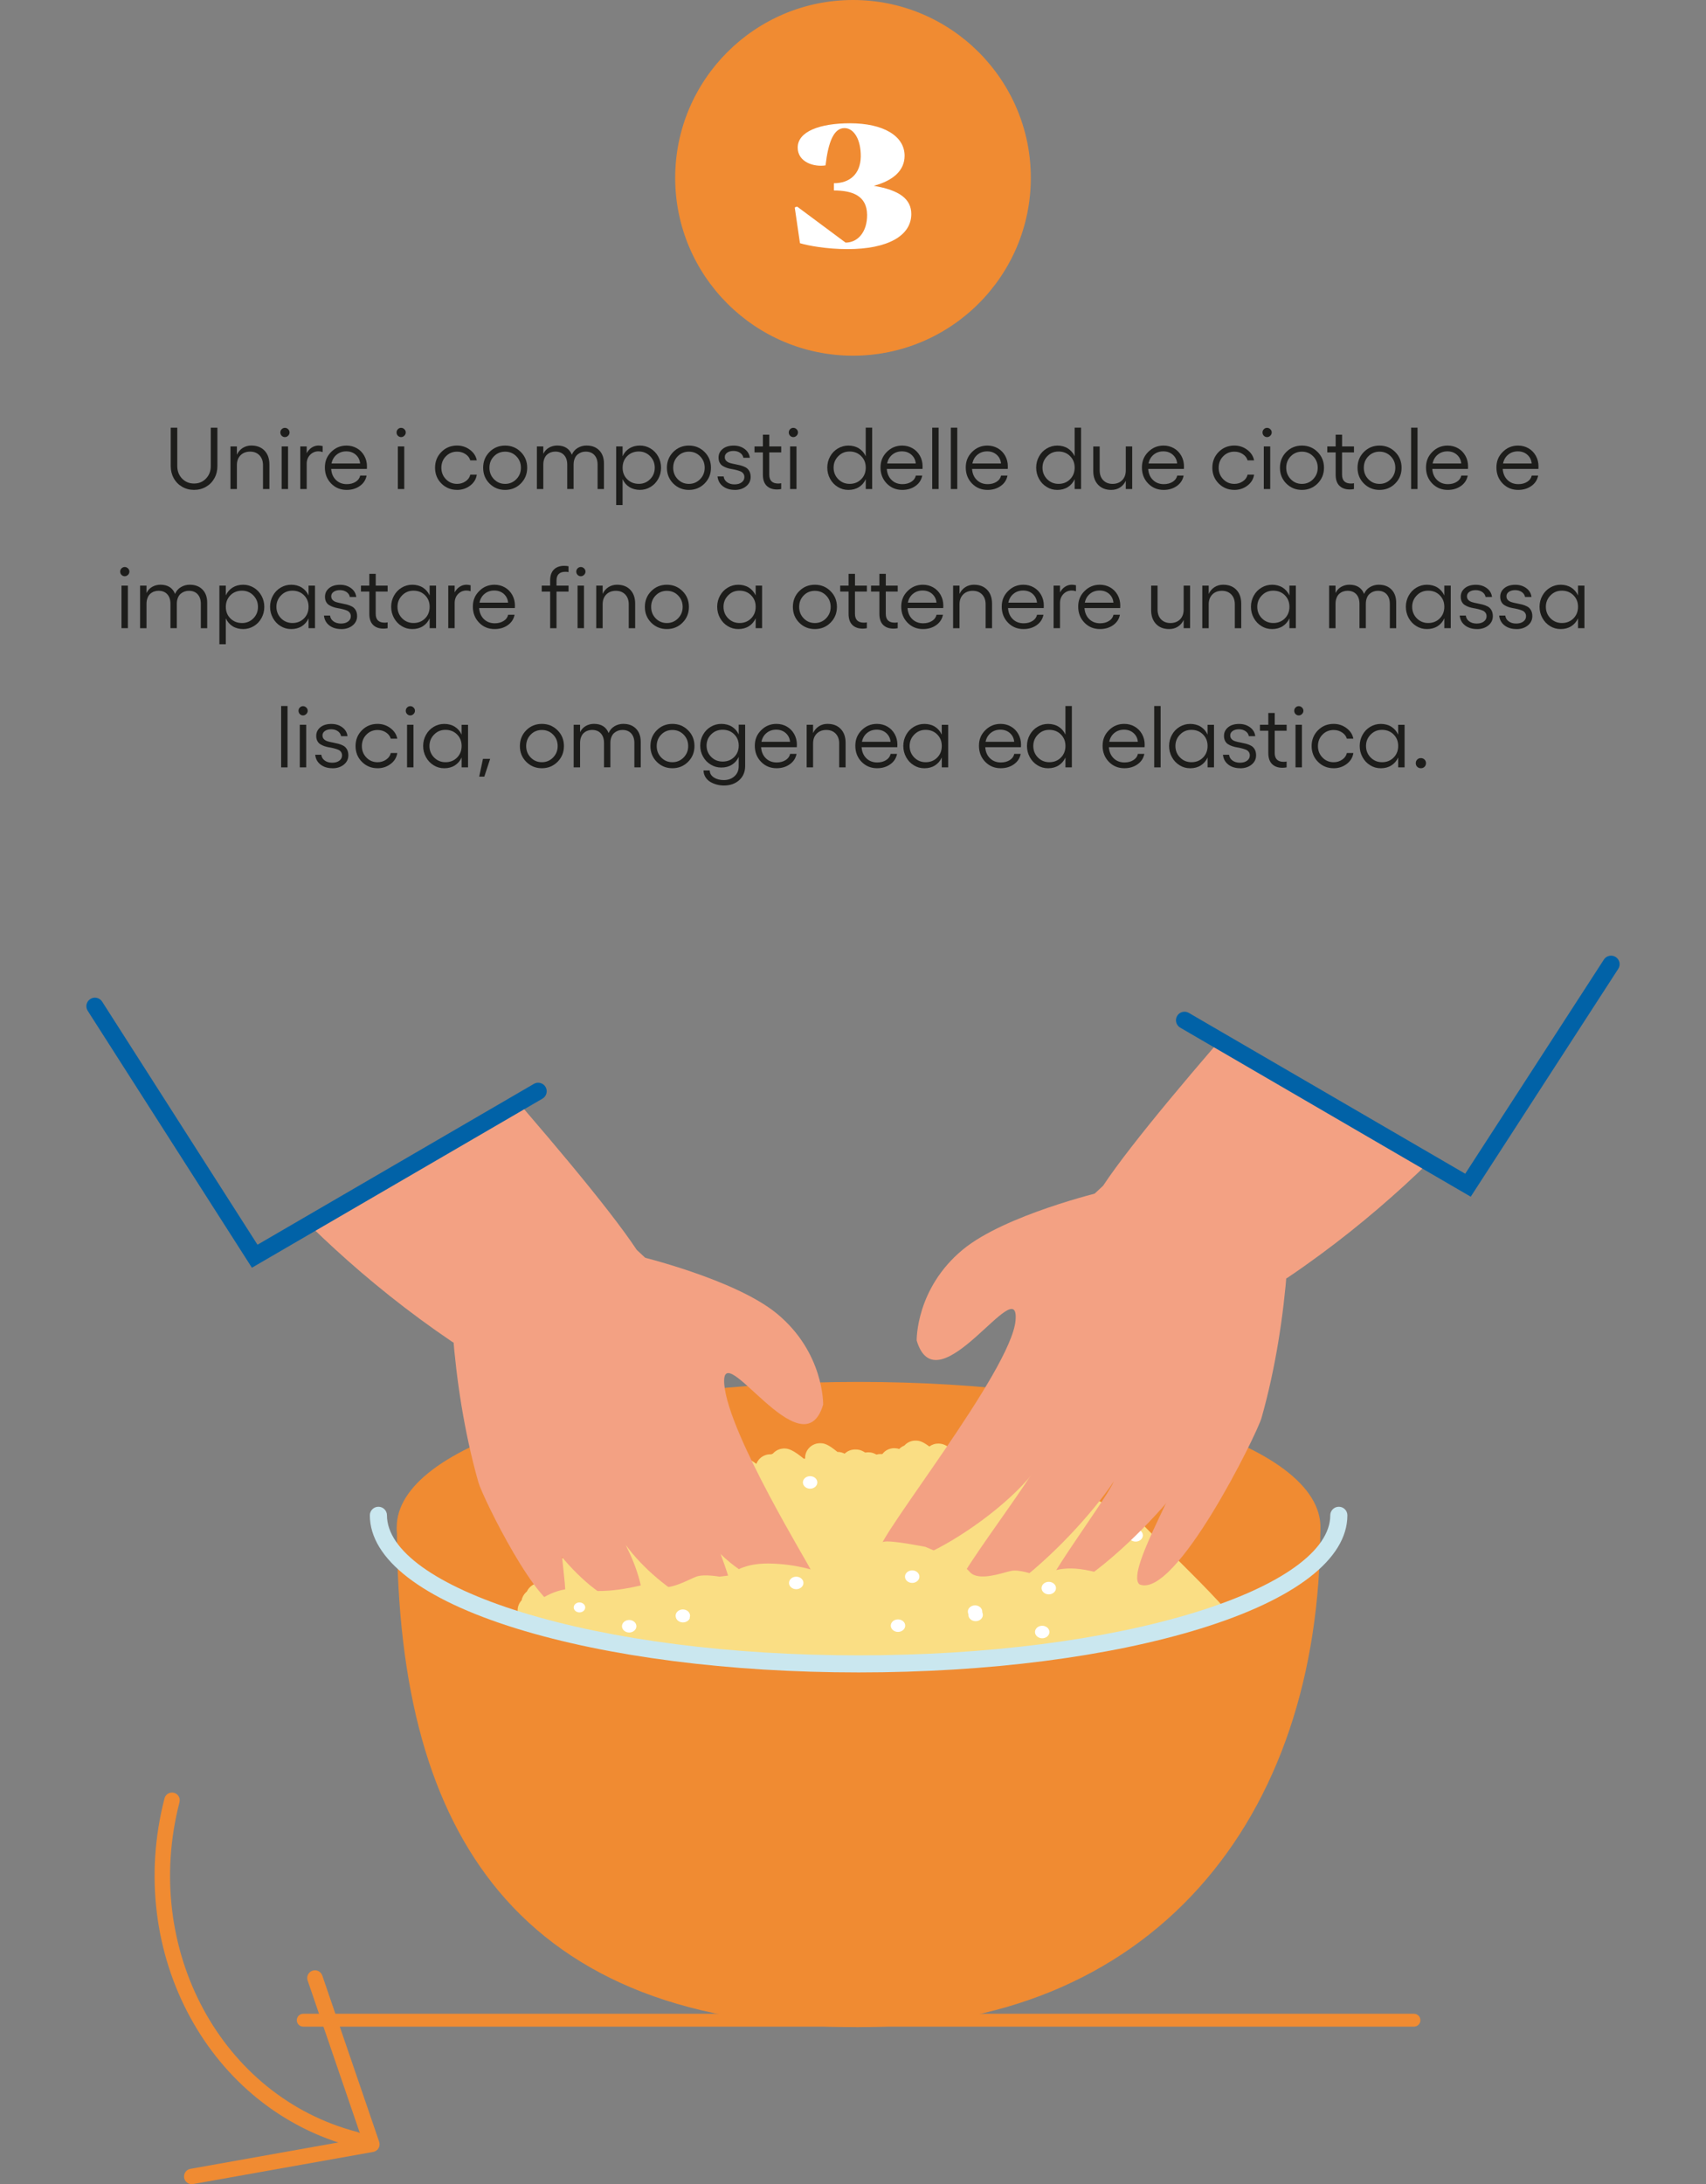 <svg xmlns="http://www.w3.org/2000/svg" xmlns:xlink="http://www.w3.org/1999/xlink" id="Livello_2" viewBox="0 0 662 847.43"><rect x="0" y="0" width="662" height="847.43" fill="#808080" stroke="none"/><defs><style>.cls-1{clip-path:url(#clippath-4);}.cls-1,.cls-2,.cls-3,.cls-4,.cls-5,.cls-6,.cls-7,.cls-8,.cls-9,.cls-10{fill:none;}.cls-2{clip-path:url(#clippath-2);}.cls-11{fill:#fff;}.cls-3{clip-path:url(#clippath-6);}.cls-4{clip-path:url(#clippath-7);}.cls-5{clip-path:url(#clippath-5);}.cls-12{fill:#fade84;}.cls-13{fill:#0162a7;}.cls-6{clip-path:url(#clippath-3);}.cls-14{fill:#f08b32;}.cls-8{clip-path:url(#clippath);}.cls-15{fill:#f3a183;}.cls-16{fill:#cae7ef;}.cls-9{clip-path:url(#clippath-1);}.cls-10{clip-path:url(#clippath-8);}.cls-17{fill:#1d1d1b;}</style><clipPath id="clippath"><rect class="cls-7" width="662" height="847.43"></rect></clipPath><clipPath id="clippath-1"><rect class="cls-7" width="662" height="847.43"></rect></clipPath><clipPath id="clippath-2"><rect class="cls-7" width="662" height="847.43"></rect></clipPath><clipPath id="clippath-3"><path class="cls-7" d="m158.16,592.77c0,29.3,78.75,53.05,175.9,53.05s175.9-23.75,175.9-53.05-78.75-53.05-175.9-53.05-175.9,23.75-175.9,53.05"></path></clipPath><clipPath id="clippath-4"><polygon class="cls-7" points="102.17 488.04 213.54 622.63 261.48 633.72 305.48 637.72 329.48 617.72 325.04 608.82 324.43 601.85 352.95 560.21 297.59 440.87 227.56 414.72 102.17 488.04"></polygon></clipPath><clipPath id="clippath-5"><polygon class="cls-7" points="102.17 488.04 213.54 622.63 261.48 633.72 305.48 637.72 329.48 617.72 325.04 608.82 324.43 601.85 352.95 560.21 297.59 440.87 227.56 414.72 102.17 488.04"></polygon></clipPath><clipPath id="clippath-6"><polygon class="cls-7" points="377.53 416 322.17 535.33 350.69 576.98 344.17 582.72 329.17 597.72 356.17 632.72 416.17 632.72 476.17 611.72 572.95 463.16 447.56 389.85 377.53 416"></polygon></clipPath><clipPath id="clippath-7"><polygon class="cls-7" points="377.53 416 322.17 535.33 350.69 576.98 344.17 582.72 329.17 597.72 356.17 632.72 416.17 632.72 476.17 611.72 572.95 463.16 447.56 389.85 377.53 416"></polygon></clipPath><clipPath id="clippath-8"><rect class="cls-7" width="662" height="847.43"></rect></clipPath></defs><g id="Livello_1-2"><g class="cls-8"><path class="cls-14" d="m137.93,833.08c-.25,0-.5-.03-.75-.1-55.98-14.48-88.89-75.15-73.34-135.25.41-1.6,2.05-2.57,3.66-2.15,1.6.42,2.57,2.05,2.15,3.66-14.71,56.9,16.26,114.29,69.04,127.94,1.6.42,2.57,2.05,2.15,3.66-.35,1.35-1.57,2.25-2.9,2.25Z"></path><path class="cls-14" d="m74.41,847.43c-1.43,0-2.69-1.02-2.95-2.47-.29-1.63.79-3.19,2.43-3.48l66.44-11.86-20.95-61.21c-.54-1.57.3-3.27,1.87-3.81,1.57-.53,3.27.3,3.81,1.87l22.08,64.52c.28.83.19,1.74-.25,2.49-.44.75-1.2,1.28-2.06,1.43l-69.88,12.47c-.18.03-.36.05-.53.05Z"></path></g><path class="cls-17" d="m75.3,190.07c-1.7,0-3.25-.4-4.63-1.2-1.38-.8-2.47-1.91-3.25-3.32s-1.17-2.99-1.17-4.72v-14.89h2.54v14.89c0,1.94.62,3.55,1.85,4.84,1.23,1.29,2.79,1.93,4.66,1.93s3.41-.64,4.64-1.93c1.23-1.29,1.85-2.9,1.85-4.84v-14.89h2.57v14.89c0,1.75-.39,3.33-1.17,4.73-.78,1.41-1.86,2.51-3.25,3.31-1.38.8-2.93,1.2-4.65,1.2Z"></path><path class="cls-17" d="m97.57,172.87c2.14,0,3.83.66,5.09,1.98,1.26,1.32,1.88,3.11,1.88,5.37v9.51h-2.49v-9.28c0-1.58-.46-2.85-1.37-3.8-.91-.95-2.12-1.43-3.63-1.43s-2.79.48-3.73,1.44c-.94.96-1.4,2.22-1.4,3.79v9.28h-2.49v-16.52h2.49v3.22c.53-1.13,1.28-2.01,2.26-2.63.97-.62,2.1-.94,3.39-.94Z"></path><path class="cls-17" d="m110.55,166c.48,0,.9.18,1.26.53.37.35.55.77.55,1.25s-.18.91-.55,1.27c-.37.36-.79.54-1.26.54s-.9-.18-1.25-.53c-.34-.35-.51-.78-.51-1.28s.17-.89.51-1.25c.34-.35.76-.53,1.25-.53Zm-1.26,7.22h2.49v16.52h-2.49v-16.52Z"></path><path class="cls-17" d="m123.66,172.87c.43,0,.95.07,1.54.2v2.32c-.54-.19-1.08-.28-1.61-.28-1.29,0-2.38.46-3.26,1.37s-1.32,2.07-1.32,3.46v9.79h-2.49v-16.52h2.49v2.64c.49-.93,1.13-1.66,1.94-2.19.81-.53,1.71-.8,2.71-.8Z"></path><path class="cls-17" d="m142.39,180.98c0,.5-.01.81-.03.95h-13.85c.12,1.77.73,3.2,1.83,4.28,1.1,1.08,2.51,1.63,4.23,1.63,1.33,0,2.47-.3,3.43-.9.96-.6,1.55-1.41,1.77-2.42h2.49c-.32,1.67-1.2,3.02-2.62,4.03-1.43,1.02-3.14,1.53-5.13,1.53-2.4,0-4.41-.83-6.02-2.49-1.61-1.66-2.42-3.73-2.42-6.21s.81-4.39,2.44-6.03,3.61-2.47,5.96-2.47c1.47,0,2.81.35,4.02,1.04,1.21.69,2.16,1.66,2.86,2.9.7,1.24,1.05,2.63,1.05,4.17Zm-13.76-1.16h11.11c-.12-1.37-.68-2.5-1.67-3.38-.99-.88-2.22-1.32-3.69-1.32s-2.71.43-3.75,1.28c-1.04.85-1.7,1.99-1.99,3.42Z"></path><path class="cls-17" d="m155.64,166c.48,0,.9.18,1.26.53.37.35.55.77.55,1.25s-.18.91-.55,1.27c-.37.36-.79.54-1.26.54s-.9-.18-1.25-.53c-.34-.35-.51-.78-.51-1.28s.17-.89.51-1.25c.34-.35.76-.53,1.25-.53Zm-1.26,7.22h2.49v16.52h-2.49v-16.52Z"></path><path class="cls-17" d="m177.35,190.07c-2.4,0-4.42-.83-6.07-2.48-1.64-1.65-2.46-3.69-2.46-6.12s.82-4.46,2.46-6.12c1.64-1.65,3.67-2.48,6.07-2.48,1.87,0,3.54.55,5,1.64,1.46,1.09,2.35,2.46,2.66,4.11h-2.52c-.28-.98-.9-1.8-1.86-2.43-.96-.64-2.05-.95-3.27-.95-1.72,0-3.16.6-4.33,1.79s-1.76,2.68-1.76,4.45.59,3.24,1.76,4.45c1.17,1.21,2.62,1.81,4.33,1.81,1.23,0,2.33-.33,3.31-1,.98-.66,1.58-1.52,1.82-2.57h2.52c-.25,1.73-1.12,3.14-2.58,4.25-1.47,1.11-3.16,1.66-5.07,1.66Z"></path><path class="cls-17" d="m189.94,175.36c1.64-1.65,3.67-2.48,6.07-2.48s4.43.83,6.08,2.48c1.66,1.65,2.48,3.69,2.48,6.12s-.83,4.46-2.48,6.12c-1.65,1.65-3.68,2.48-6.08,2.48s-4.42-.83-6.07-2.48c-1.64-1.65-2.46-3.69-2.46-6.12s.82-4.46,2.46-6.12Zm6.07-.12c-1.72,0-3.16.6-4.33,1.79s-1.76,2.68-1.76,4.45.59,3.24,1.76,4.45c1.17,1.21,2.62,1.81,4.33,1.81s3.17-.61,4.35-1.82,1.78-2.69,1.78-4.44-.59-3.24-1.77-4.44c-1.18-1.2-2.63-1.8-4.36-1.8Z"></path><path class="cls-17" d="m227.63,172.87c2.06,0,3.69.62,4.91,1.87,1.21,1.25,1.82,2.95,1.82,5.1v9.89h-2.47v-9.45c0-1.58-.41-2.82-1.24-3.72-.82-.9-1.96-1.34-3.39-1.34-.59,0-1.15.09-1.68.28-.53.19-1.03.48-1.49.86-.46.39-.83.92-1.1,1.59-.27.68-.41,1.45-.41,2.32v9.45h-2.47v-9.45c0-1.58-.41-2.82-1.24-3.72-.83-.9-1.96-1.34-3.4-1.34-.58,0-1.13.09-1.65.27-.53.18-1.02.46-1.48.85-.46.38-.83.91-1.1,1.59-.28.68-.42,1.46-.42,2.36v9.45h-2.49v-16.52h2.49v2.86c.54-1.08,1.3-1.89,2.27-2.42.97-.53,2.01-.79,3.12-.79,2.84,0,4.74,1.19,5.69,3.57.46-1.13,1.22-2.01,2.26-2.63,1.04-.62,2.19-.94,3.45-.94Z"></path><path class="cls-17" d="m248.32,172.87c1.49,0,2.87.38,4.12,1.14,1.26.76,2.25,1.8,2.98,3.12.73,1.32,1.1,2.77,1.1,4.34s-.37,3.02-1.1,4.34c-.73,1.32-1.72,2.36-2.98,3.12-1.26.76-2.63,1.14-4.12,1.14s-2.92-.36-4.08-1.09c-1.16-.72-2.04-1.75-2.65-3.08v10.06h-2.49v-22.74h2.49v3.8c.6-1.32,1.48-2.34,2.64-3.06,1.16-.72,2.52-1.09,4.08-1.09Zm-.46,14.86c1.75,0,3.22-.6,4.42-1.81,1.2-1.21,1.79-2.69,1.79-4.45s-.6-3.25-1.79-4.47c-1.2-1.22-2.67-1.83-4.42-1.83s-3.3.6-4.48,1.78c-1.18,1.19-1.78,2.69-1.78,4.51s.59,3.3,1.78,4.48c1.18,1.18,2.68,1.78,4.48,1.78Z"></path><path class="cls-17" d="m261.25,175.36c1.64-1.65,3.67-2.48,6.07-2.48s4.43.83,6.08,2.48c1.66,1.65,2.48,3.69,2.48,6.12s-.83,4.46-2.48,6.12c-1.65,1.65-3.68,2.48-6.08,2.48s-4.42-.83-6.07-2.48c-1.64-1.65-2.46-3.69-2.46-6.12s.82-4.46,2.46-6.12Zm6.07-.12c-1.72,0-3.16.6-4.33,1.79s-1.76,2.68-1.76,4.45.59,3.24,1.76,4.45c1.17,1.21,2.62,1.81,4.33,1.81s3.17-.61,4.35-1.82,1.78-2.69,1.78-4.44-.59-3.24-1.77-4.44c-1.18-1.2-2.63-1.8-4.36-1.8Z"></path><path class="cls-17" d="m285.13,190.07c-1.86,0-3.4-.47-4.62-1.41-1.22-.94-1.91-2.21-2.08-3.82h2.37c.11.94.55,1.69,1.33,2.25.77.56,1.74.84,2.89.84s2.08-.26,2.78-.79c.7-.53,1.05-1.2,1.05-2.03,0-.55-.14-1.02-.43-1.4s-.67-.67-1.14-.85c-.47-.19-1-.36-1.6-.51-.6-.15-1.21-.28-1.84-.38s-1.25-.25-1.84-.46c-.6-.21-1.13-.46-1.6-.76-.47-.29-.85-.71-1.14-1.26s-.43-1.2-.43-1.97c0-1.36.54-2.47,1.61-3.34s2.5-1.29,4.27-1.29c1.63,0,3.03.43,4.21,1.29,1.18.86,1.86,2.01,2.05,3.44h-2.51c-.12-.77-.54-1.41-1.25-1.91s-1.57-.75-2.57-.75-1.82.22-2.45.66c-.62.44-.94,1.01-.94,1.72,0,.6.19,1.08.56,1.46.37.38.85.65,1.44.83.59.18,1.24.33,1.95.46.71.13,1.43.29,2.14.47.71.19,1.36.44,1.95.75.59.31,1.07.78,1.44,1.41.37.63.56,1.41.56,2.34,0,1.46-.58,2.66-1.75,3.61-1.17.95-2.64,1.42-4.41,1.42Z"></path><path class="cls-17" d="m303.13,175.53h-4.62v8.63c0,2.29,1.16,3.44,3.47,3.44.46,0,.85-.04,1.15-.13v2.27c-.5.11-1.03.17-1.59.17-1.73,0-3.08-.48-4.05-1.44-.97-.96-1.46-2.38-1.46-4.27v-8.67h-3.25v-2.31h3.25v-4.57h2.49v4.57h4.62v2.31Z"></path><path class="cls-17" d="m307.84,166c.48,0,.9.18,1.26.53.37.35.55.77.55,1.25s-.18.91-.55,1.27c-.37.36-.79.54-1.26.54s-.9-.18-1.25-.53c-.34-.35-.51-.78-.51-1.28s.17-.89.51-1.25c.34-.35.76-.53,1.25-.53Zm-1.26,7.22h2.49v16.52h-2.49v-16.52Z"></path><path class="cls-17" d="m335.95,165.93h2.49v23.81h-2.49v-3.83c-.61,1.33-1.49,2.35-2.65,3.08-1.16.73-2.52,1.09-4.08,1.09s-2.87-.38-4.12-1.15c-1.26-.76-2.25-1.81-2.98-3.14s-1.1-2.78-1.1-4.35.37-3.02,1.1-4.33c.73-1.32,1.72-2.35,2.98-3.1,1.26-.75,2.63-1.13,4.12-1.13s2.92.36,4.08,1.09c1.16.73,2.04,1.75,2.64,3.06v-11.09Zm-6.26,21.8c1.8,0,3.3-.59,4.48-1.78,1.18-1.19,1.78-2.69,1.78-4.51s-.59-3.3-1.78-4.48c-1.18-1.18-2.68-1.78-4.48-1.78s-3.22.61-4.42,1.83c-1.2,1.22-1.8,2.7-1.8,4.43s.6,3.26,1.8,4.47c1.2,1.21,2.67,1.82,4.42,1.82Z"></path><path class="cls-17" d="m358,180.98c0,.5-.01.81-.03.95h-13.85c.12,1.77.73,3.2,1.83,4.28,1.1,1.08,2.51,1.63,4.23,1.63,1.33,0,2.47-.3,3.43-.9.96-.6,1.55-1.41,1.77-2.42h2.49c-.32,1.67-1.2,3.02-2.62,4.03-1.43,1.02-3.14,1.53-5.13,1.53-2.4,0-4.41-.83-6.02-2.49-1.61-1.66-2.42-3.73-2.42-6.21s.81-4.39,2.44-6.03,3.61-2.47,5.96-2.47c1.47,0,2.81.35,4.02,1.04,1.21.69,2.16,1.66,2.86,2.9.7,1.24,1.05,2.63,1.05,4.17Zm-13.76-1.16h11.11c-.12-1.37-.68-2.5-1.67-3.38-.99-.88-2.22-1.32-3.69-1.32s-2.71.43-3.75,1.28c-1.04.85-1.7,1.99-1.99,3.42Z"></path><path class="cls-17" d="m364.23,165.93v23.81h-2.49v-23.81h2.49Z"></path><path class="cls-17" d="m371.46,165.93v23.81h-2.49v-23.81h2.49Z"></path><path class="cls-17" d="m391.08,180.98c0,.5-.01.81-.03.95h-13.85c.12,1.77.73,3.2,1.83,4.28,1.1,1.08,2.51,1.63,4.23,1.63,1.33,0,2.47-.3,3.43-.9.96-.6,1.55-1.41,1.77-2.42h2.49c-.32,1.67-1.2,3.02-2.62,4.03-1.43,1.02-3.14,1.53-5.13,1.53-2.4,0-4.41-.83-6.02-2.49-1.61-1.66-2.42-3.73-2.42-6.21s.81-4.39,2.44-6.03,3.61-2.47,5.96-2.47c1.47,0,2.81.35,4.02,1.04,1.21.69,2.16,1.66,2.86,2.9.7,1.24,1.05,2.63,1.05,4.17Zm-13.76-1.16h11.11c-.12-1.37-.68-2.5-1.67-3.38-.99-.88-2.22-1.32-3.69-1.32s-2.71.43-3.75,1.28c-1.04.85-1.7,1.99-1.99,3.42Z"></path><path class="cls-17" d="m417.01,165.93h2.49v23.81h-2.49v-3.83c-.61,1.33-1.49,2.35-2.65,3.08-1.16.73-2.52,1.09-4.08,1.09s-2.87-.38-4.12-1.15c-1.26-.76-2.25-1.81-2.98-3.14s-1.1-2.78-1.1-4.35.37-3.02,1.1-4.33c.73-1.32,1.72-2.35,2.98-3.1,1.26-.75,2.63-1.13,4.12-1.13s2.92.36,4.08,1.09c1.16.73,2.04,1.75,2.64,3.06v-11.09Zm-6.26,21.8c1.8,0,3.3-.59,4.48-1.78,1.18-1.19,1.78-2.69,1.78-4.51s-.59-3.3-1.78-4.48c-1.18-1.18-2.68-1.78-4.48-1.78s-3.22.61-4.42,1.83c-1.2,1.22-1.8,2.7-1.8,4.43s.6,3.26,1.8,4.47c1.2,1.21,2.67,1.82,4.42,1.82Z"></path><path class="cls-17" d="m436.85,173.22h2.49v16.52h-2.49v-3.2c-.53,1.12-1.28,1.99-2.25,2.61-.97.62-2.1.93-3.4.93-2.12,0-3.82-.66-5.08-1.99s-1.89-3.11-1.89-5.35v-9.51h2.49v9.25c0,1.6.45,2.88,1.36,3.83.91.95,2.12,1.43,3.64,1.43s2.81-.48,3.74-1.43c.93-.95,1.39-2.23,1.39-3.83v-9.25Z"></path><path class="cls-17" d="m459.43,180.98c0,.5-.01.81-.03.95h-13.85c.12,1.77.73,3.2,1.83,4.28,1.1,1.08,2.51,1.63,4.23,1.63,1.33,0,2.47-.3,3.43-.9.96-.6,1.55-1.41,1.77-2.42h2.49c-.32,1.67-1.2,3.02-2.62,4.03-1.43,1.02-3.14,1.53-5.13,1.53-2.4,0-4.41-.83-6.02-2.49-1.61-1.66-2.42-3.73-2.42-6.21s.81-4.39,2.44-6.03,3.61-2.47,5.96-2.47c1.47,0,2.81.35,4.02,1.04,1.21.69,2.16,1.66,2.86,2.9.7,1.24,1.05,2.63,1.05,4.17Zm-13.76-1.16h11.11c-.12-1.37-.68-2.5-1.67-3.38-.99-.88-2.22-1.32-3.69-1.32s-2.71.43-3.75,1.28c-1.04.85-1.7,1.99-1.99,3.42Z"></path><path class="cls-17" d="m478.97,190.07c-2.4,0-4.42-.83-6.07-2.48-1.64-1.65-2.46-3.69-2.46-6.12s.82-4.46,2.46-6.12c1.64-1.65,3.67-2.48,6.07-2.48,1.87,0,3.54.55,5,1.64,1.46,1.09,2.35,2.46,2.66,4.11h-2.52c-.28-.98-.9-1.8-1.86-2.43-.96-.64-2.05-.95-3.27-.95-1.72,0-3.16.6-4.33,1.79s-1.76,2.68-1.76,4.45.59,3.24,1.76,4.45c1.17,1.21,2.62,1.81,4.33,1.81,1.23,0,2.33-.33,3.31-1,.98-.66,1.58-1.52,1.82-2.57h2.52c-.25,1.73-1.12,3.14-2.58,4.25-1.47,1.11-3.16,1.66-5.07,1.66Z"></path><path class="cls-17" d="m491.67,166c.48,0,.9.18,1.26.53.37.35.55.77.55,1.25s-.18.91-.55,1.27c-.37.36-.79.54-1.26.54s-.9-.18-1.25-.53c-.34-.35-.51-.78-.51-1.28s.17-.89.51-1.25c.34-.35.76-.53,1.25-.53Zm-1.26,7.22h2.49v16.52h-2.49v-16.52Z"></path><path class="cls-17" d="m499.13,175.36c1.64-1.65,3.67-2.48,6.07-2.48s4.43.83,6.08,2.48c1.66,1.65,2.48,3.69,2.48,6.12s-.83,4.46-2.48,6.12c-1.65,1.65-3.68,2.48-6.08,2.48s-4.42-.83-6.07-2.48c-1.64-1.65-2.46-3.69-2.46-6.12s.82-4.46,2.46-6.12Zm6.07-.12c-1.72,0-3.16.6-4.33,1.79s-1.76,2.68-1.76,4.45.59,3.24,1.76,4.45c1.17,1.21,2.62,1.81,4.33,1.81s3.17-.61,4.35-1.82,1.78-2.69,1.78-4.44-.59-3.24-1.77-4.44c-1.18-1.2-2.63-1.8-4.36-1.8Z"></path><path class="cls-17" d="m525.39,175.53h-4.62v8.63c0,2.29,1.16,3.44,3.47,3.44.46,0,.85-.04,1.15-.13v2.27c-.5.11-1.03.17-1.59.17-1.73,0-3.08-.48-4.05-1.44-.97-.96-1.46-2.38-1.46-4.27v-8.67h-3.25v-2.31h3.25v-4.57h2.49v4.57h4.62v2.31Z"></path><path class="cls-17" d="m529.24,175.36c1.64-1.65,3.67-2.48,6.07-2.48s4.43.83,6.08,2.48c1.66,1.65,2.48,3.69,2.48,6.12s-.83,4.46-2.48,6.12c-1.65,1.65-3.68,2.48-6.08,2.48s-4.42-.83-6.07-2.48c-1.64-1.65-2.46-3.69-2.46-6.12s.82-4.46,2.46-6.12Zm6.07-.12c-1.72,0-3.16.6-4.33,1.79s-1.76,2.68-1.76,4.45.59,3.24,1.76,4.45c1.17,1.21,2.62,1.81,4.33,1.81s3.17-.61,4.35-1.82,1.78-2.69,1.78-4.44-.59-3.24-1.77-4.44c-1.18-1.2-2.63-1.8-4.36-1.8Z"></path><path class="cls-17" d="m550.06,165.93v23.81h-2.49v-23.81h2.49Z"></path><path class="cls-17" d="m569.67,180.98c0,.5-.01.81-.03.95h-13.85c.12,1.77.73,3.2,1.83,4.28,1.1,1.08,2.51,1.63,4.23,1.63,1.33,0,2.47-.3,3.43-.9.96-.6,1.55-1.41,1.77-2.42h2.49c-.32,1.67-1.2,3.02-2.62,4.03-1.43,1.02-3.14,1.53-5.13,1.53-2.4,0-4.41-.83-6.02-2.49-1.61-1.66-2.42-3.73-2.42-6.21s.81-4.39,2.44-6.03,3.61-2.47,5.96-2.47c1.47,0,2.81.35,4.02,1.04,1.21.69,2.16,1.66,2.86,2.9.7,1.24,1.05,2.63,1.05,4.17Zm-13.76-1.16h11.11c-.12-1.37-.68-2.5-1.67-3.38-.99-.88-2.22-1.32-3.69-1.32s-2.71.43-3.75,1.28c-1.04.85-1.7,1.99-1.99,3.42Z"></path><path class="cls-17" d="m597,180.98c0,.5-.01.81-.03.95h-13.85c.12,1.77.73,3.2,1.83,4.28,1.1,1.08,2.51,1.63,4.23,1.63,1.33,0,2.47-.3,3.43-.9.96-.6,1.55-1.41,1.77-2.42h2.49c-.32,1.67-1.2,3.02-2.62,4.03-1.43,1.02-3.14,1.53-5.13,1.53-2.4,0-4.41-.83-6.02-2.49-1.61-1.66-2.42-3.73-2.42-6.21s.81-4.39,2.44-6.03,3.61-2.47,5.96-2.47c1.47,0,2.81.35,4.02,1.04,1.21.69,2.16,1.66,2.86,2.9.7,1.24,1.05,2.63,1.05,4.17Zm-13.76-1.16h11.11c-.12-1.37-.68-2.5-1.67-3.38-.99-.88-2.22-1.32-3.69-1.32s-2.71.43-3.75,1.28c-1.04.85-1.7,1.99-1.99,3.42Z"></path><path class="cls-17" d="m48.4,219.99c.48,0,.9.18,1.26.53.37.35.55.77.55,1.25s-.18.91-.55,1.27c-.37.36-.79.54-1.26.54s-.9-.18-1.25-.53c-.34-.35-.51-.78-.51-1.28s.17-.89.51-1.25c.34-.35.76-.53,1.25-.53Zm-1.26,7.22h2.49v16.52h-2.49v-16.52Z"></path><path class="cls-17" d="m73.67,226.87c2.06,0,3.69.62,4.91,1.87s1.82,2.95,1.82,5.1v9.89h-2.47v-9.45c0-1.58-.41-2.82-1.24-3.72-.82-.9-1.96-1.34-3.4-1.34-.59,0-1.15.09-1.68.28-.53.19-1.03.48-1.49.86-.46.39-.82.92-1.1,1.59-.27.68-.41,1.45-.41,2.32v9.45h-2.47v-9.45c0-1.58-.41-2.82-1.24-3.72-.82-.9-1.96-1.34-3.4-1.34-.58,0-1.13.09-1.65.27-.53.18-1.02.46-1.48.85-.46.38-.83.91-1.1,1.59-.28.68-.42,1.46-.42,2.36v9.45h-2.49v-16.52h2.49v2.86c.54-1.08,1.3-1.89,2.27-2.42.97-.53,2.01-.79,3.12-.79,2.84,0,4.74,1.19,5.69,3.57.46-1.13,1.22-2.01,2.26-2.63,1.04-.62,2.19-.94,3.45-.94Z"></path><path class="cls-17" d="m94.35,226.87c1.49,0,2.87.38,4.13,1.14,1.26.76,2.25,1.8,2.98,3.12.73,1.32,1.1,2.77,1.1,4.34s-.37,3.02-1.1,4.34c-.73,1.32-1.72,2.36-2.98,3.12-1.26.76-2.63,1.14-4.13,1.14s-2.92-.36-4.08-1.09c-1.16-.72-2.04-1.75-2.65-3.08v10.06h-2.49v-22.74h2.49v3.8c.6-1.32,1.48-2.34,2.64-3.06,1.16-.72,2.52-1.09,4.08-1.09Zm-.46,14.86c1.75,0,3.22-.6,4.42-1.81,1.2-1.21,1.79-2.69,1.79-4.45s-.6-3.25-1.79-4.47c-1.2-1.22-2.67-1.83-4.42-1.83s-3.3.6-4.48,1.78c-1.18,1.19-1.78,2.69-1.78,4.51s.59,3.3,1.78,4.48c1.18,1.18,2.68,1.78,4.48,1.78Z"></path><path class="cls-17" d="m119.74,227.21h2.49v16.52h-2.49v-3.83c-.61,1.33-1.49,2.35-2.65,3.08-1.16.73-2.52,1.09-4.08,1.09s-2.87-.38-4.13-1.15c-1.26-.76-2.25-1.81-2.98-3.14s-1.1-2.78-1.1-4.35.37-3.02,1.1-4.33c.73-1.32,1.72-2.35,2.98-3.1,1.26-.75,2.63-1.13,4.13-1.13s2.92.36,4.08,1.09c1.16.73,2.04,1.75,2.64,3.06v-3.8Zm-6.26,14.51c1.8,0,3.3-.59,4.48-1.78,1.18-1.19,1.78-2.69,1.78-4.51s-.59-3.3-1.78-4.48c-1.18-1.18-2.68-1.78-4.48-1.78s-3.22.61-4.42,1.83c-1.2,1.22-1.8,2.7-1.8,4.43s.6,3.26,1.8,4.47c1.2,1.21,2.68,1.82,4.42,1.82Z"></path><path class="cls-17" d="m132.41,244.07c-1.86,0-3.4-.47-4.62-1.41-1.22-.94-1.91-2.21-2.08-3.82h2.37c.11.94.55,1.69,1.33,2.25.77.56,1.74.84,2.89.84s2.08-.26,2.78-.79c.7-.53,1.05-1.2,1.05-2.03,0-.55-.14-1.02-.43-1.4s-.67-.67-1.14-.85c-.47-.19-1-.36-1.6-.51-.6-.15-1.21-.28-1.84-.38s-1.25-.25-1.84-.46c-.6-.21-1.13-.46-1.6-.76-.47-.29-.85-.71-1.14-1.26s-.43-1.2-.43-1.97c0-1.36.54-2.47,1.61-3.34s2.5-1.29,4.27-1.29c1.63,0,3.03.43,4.21,1.29,1.18.86,1.86,2.01,2.05,3.44h-2.51c-.12-.77-.54-1.41-1.25-1.91s-1.57-.75-2.57-.75-1.82.22-2.45.66c-.62.44-.94,1.01-.94,1.72,0,.6.19,1.08.56,1.46.37.38.85.65,1.44.83.59.18,1.24.33,1.95.46.71.13,1.43.29,2.14.47.71.19,1.36.44,1.95.75.59.31,1.07.78,1.44,1.41.37.63.56,1.41.56,2.34,0,1.46-.58,2.66-1.75,3.61-1.17.95-2.64,1.42-4.41,1.42Z"></path><path class="cls-17" d="m150.41,229.52h-4.62v8.63c0,2.29,1.16,3.44,3.47,3.44.46,0,.85-.04,1.15-.13v2.27c-.5.11-1.03.17-1.59.17-1.73,0-3.08-.48-4.05-1.44-.97-.96-1.46-2.38-1.46-4.27v-8.67h-3.25v-2.31h3.25v-4.57h2.49v4.57h4.62v2.31Z"></path><path class="cls-17" d="m166.72,227.21h2.49v16.52h-2.49v-3.83c-.61,1.33-1.49,2.35-2.65,3.08-1.16.73-2.52,1.09-4.08,1.09s-2.87-.38-4.12-1.15c-1.26-.76-2.25-1.81-2.98-3.14s-1.1-2.78-1.1-4.35.37-3.02,1.1-4.33c.73-1.32,1.72-2.35,2.98-3.1,1.26-.75,2.63-1.13,4.12-1.13s2.92.36,4.08,1.09c1.16.73,2.04,1.75,2.64,3.06v-3.8Zm-6.26,14.51c1.8,0,3.3-.59,4.48-1.78,1.18-1.19,1.78-2.69,1.78-4.51s-.59-3.3-1.78-4.48c-1.18-1.18-2.68-1.78-4.48-1.78s-3.22.61-4.42,1.83c-1.2,1.22-1.8,2.7-1.8,4.43s.6,3.26,1.8,4.47c1.2,1.21,2.67,1.82,4.42,1.82Z"></path><path class="cls-17" d="m181.08,226.87c.43,0,.95.07,1.54.2v2.32c-.54-.19-1.08-.28-1.61-.28-1.29,0-2.38.46-3.26,1.37-.88.91-1.32,2.07-1.32,3.46v9.79h-2.49v-16.52h2.49v2.64c.49-.93,1.13-1.66,1.94-2.19s1.71-.8,2.71-.8Z"></path><path class="cls-17" d="m199.81,234.97c0,.5-.01.81-.03.95h-13.85c.12,1.77.73,3.2,1.83,4.28,1.1,1.08,2.51,1.63,4.23,1.63,1.33,0,2.47-.3,3.43-.9.96-.6,1.55-1.41,1.77-2.42h2.49c-.32,1.67-1.2,3.02-2.62,4.03-1.43,1.02-3.14,1.53-5.13,1.53-2.4,0-4.41-.83-6.02-2.49-1.61-1.66-2.42-3.73-2.42-6.21s.81-4.39,2.44-6.03,3.61-2.47,5.96-2.47c1.47,0,2.81.35,4.02,1.04,1.21.69,2.16,1.66,2.86,2.9.7,1.24,1.05,2.63,1.05,4.17Zm-13.76-1.16h11.11c-.12-1.37-.68-2.5-1.67-3.38-.99-.88-2.22-1.32-3.69-1.32s-2.71.43-3.75,1.28c-1.04.85-1.7,1.99-1.99,3.42Z"></path><path class="cls-17" d="m219.42,221.84c-2.31,0-3.47,1.13-3.47,3.4v1.98h4.67v2.31h-4.67v14.21h-2.47v-14.21h-3.27v-2.31h3.27v-2.01c0-1.87.49-3.28,1.46-4.24.97-.96,2.32-1.44,4.03-1.44.56,0,1.11.06,1.64.17v2.27c-.34-.09-.74-.13-1.2-.13Z"></path><path class="cls-17" d="m225.38,219.99c.48,0,.9.18,1.26.53.37.35.55.77.55,1.25s-.18.91-.55,1.27c-.37.36-.79.54-1.26.54s-.9-.18-1.25-.53c-.34-.35-.51-.78-.51-1.28s.17-.89.51-1.25c.34-.35.76-.53,1.25-.53Zm-1.26,7.22h2.49v16.52h-2.49v-16.52Z"></path><path class="cls-17" d="m239.5,226.87c2.14,0,3.83.66,5.09,1.98,1.26,1.32,1.88,3.11,1.88,5.37v9.51h-2.49v-9.28c0-1.58-.46-2.85-1.37-3.8-.91-.95-2.12-1.43-3.63-1.43s-2.79.48-3.73,1.44c-.94.96-1.4,2.22-1.4,3.79v9.28h-2.49v-16.52h2.49v3.22c.53-1.13,1.28-2.01,2.26-2.63.97-.62,2.1-.94,3.39-.94Z"></path><path class="cls-17" d="m252.7,229.35c1.64-1.65,3.67-2.48,6.07-2.48s4.43.83,6.08,2.48c1.66,1.65,2.48,3.69,2.48,6.12s-.83,4.46-2.48,6.12c-1.65,1.65-3.68,2.48-6.08,2.48s-4.42-.83-6.07-2.48c-1.64-1.65-2.46-3.69-2.46-6.12s.82-4.46,2.46-6.12Zm6.07-.12c-1.72,0-3.16.6-4.33,1.79s-1.76,2.68-1.76,4.45.59,3.24,1.76,4.45c1.17,1.21,2.62,1.81,4.33,1.81s3.17-.61,4.35-1.82,1.78-2.69,1.78-4.44-.59-3.24-1.77-4.44c-1.18-1.2-2.63-1.8-4.36-1.8Z"></path><path class="cls-17" d="m293.23,227.21h2.49v16.52h-2.49v-3.83c-.61,1.33-1.49,2.35-2.65,3.08-1.16.73-2.52,1.09-4.08,1.09s-2.87-.38-4.12-1.15c-1.26-.76-2.25-1.81-2.98-3.14s-1.1-2.78-1.1-4.35.37-3.02,1.1-4.33c.73-1.32,1.72-2.35,2.98-3.1,1.26-.75,2.63-1.13,4.12-1.13s2.92.36,4.08,1.09c1.16.73,2.04,1.75,2.64,3.06v-3.8Zm-6.26,14.51c1.8,0,3.3-.59,4.48-1.78,1.18-1.19,1.78-2.69,1.78-4.51s-.59-3.3-1.78-4.48c-1.18-1.18-2.68-1.78-4.48-1.78s-3.22.61-4.42,1.83c-1.2,1.22-1.8,2.7-1.8,4.43s.6,3.26,1.8,4.47c1.2,1.21,2.67,1.82,4.42,1.82Z"></path><path class="cls-17" d="m310.13,229.35c1.64-1.65,3.67-2.48,6.07-2.48s4.43.83,6.08,2.48c1.66,1.65,2.48,3.69,2.48,6.12s-.83,4.46-2.48,6.12c-1.65,1.65-3.68,2.48-6.08,2.48s-4.42-.83-6.07-2.48c-1.64-1.65-2.46-3.69-2.46-6.12s.82-4.46,2.46-6.12Zm6.07-.12c-1.72,0-3.16.6-4.33,1.79s-1.76,2.68-1.76,4.45.59,3.24,1.76,4.45c1.17,1.21,2.62,1.81,4.33,1.81s3.17-.61,4.35-1.82,1.78-2.69,1.78-4.44-.59-3.24-1.77-4.44c-1.18-1.2-2.63-1.8-4.36-1.8Z"></path><path class="cls-17" d="m336.38,229.52h-4.62v8.63c0,2.29,1.16,3.44,3.47,3.44.46,0,.85-.04,1.15-.13v2.27c-.5.11-1.03.17-1.59.17-1.73,0-3.08-.48-4.05-1.44-.97-.96-1.46-2.38-1.46-4.27v-8.67h-3.25v-2.31h3.25v-4.57h2.49v4.57h4.62v2.31Z"></path><path class="cls-17" d="m348.34,229.52h-4.62v8.63c0,2.29,1.16,3.44,3.47,3.44.46,0,.85-.04,1.15-.13v2.27c-.5.11-1.03.17-1.59.17-1.73,0-3.08-.48-4.05-1.44-.97-.96-1.46-2.38-1.46-4.27v-8.67h-3.25v-2.31h3.25v-4.57h2.49v4.57h4.62v2.31Z"></path><path class="cls-17" d="m366.04,234.97c0,.5-.01.81-.03.95h-13.85c.12,1.77.73,3.2,1.83,4.28,1.1,1.08,2.51,1.63,4.23,1.63,1.33,0,2.47-.3,3.43-.9.96-.6,1.55-1.41,1.77-2.42h2.49c-.32,1.67-1.2,3.02-2.62,4.03-1.43,1.02-3.14,1.53-5.13,1.53-2.4,0-4.41-.83-6.02-2.49-1.61-1.66-2.42-3.73-2.42-6.21s.81-4.39,2.44-6.03,3.61-2.47,5.96-2.47c1.47,0,2.81.35,4.02,1.04,1.21.69,2.16,1.66,2.86,2.9.7,1.24,1.05,2.63,1.05,4.17Zm-13.76-1.16h11.11c-.12-1.37-.68-2.5-1.67-3.38-.99-.88-2.22-1.32-3.69-1.32s-2.71.43-3.75,1.28c-1.04.85-1.7,1.99-1.99,3.42Z"></path><path class="cls-17" d="m377.98,226.87c2.14,0,3.83.66,5.09,1.98,1.26,1.32,1.88,3.11,1.88,5.37v9.51h-2.49v-9.28c0-1.58-.46-2.85-1.37-3.8-.91-.95-2.12-1.43-3.63-1.43s-2.79.48-3.73,1.44c-.94.96-1.4,2.22-1.4,3.79v9.28h-2.49v-16.52h2.49v3.22c.53-1.13,1.28-2.01,2.26-2.63.97-.62,2.1-.94,3.39-.94Z"></path><path class="cls-17" d="m405.04,234.97c0,.5-.01.81-.03.95h-13.85c.12,1.77.73,3.2,1.83,4.28,1.1,1.08,2.51,1.63,4.23,1.63,1.33,0,2.47-.3,3.43-.9.96-.6,1.55-1.41,1.77-2.42h2.49c-.32,1.67-1.2,3.02-2.62,4.03-1.43,1.02-3.14,1.53-5.13,1.53-2.4,0-4.41-.83-6.02-2.49-1.61-1.66-2.42-3.73-2.42-6.21s.81-4.39,2.44-6.03,3.61-2.47,5.96-2.47c1.47,0,2.81.35,4.02,1.04,1.21.69,2.16,1.66,2.86,2.9.7,1.24,1.05,2.63,1.05,4.17Zm-13.76-1.16h11.11c-.12-1.37-.68-2.5-1.67-3.38-.99-.88-2.22-1.32-3.69-1.32s-2.71.43-3.75,1.28c-1.04.85-1.7,1.99-1.99,3.42Z"></path><path class="cls-17" d="m415.98,226.87c.43,0,.95.07,1.54.2v2.32c-.54-.19-1.08-.28-1.61-.28-1.29,0-2.38.46-3.26,1.37-.88.91-1.32,2.07-1.32,3.46v9.79h-2.49v-16.52h2.49v2.64c.49-.93,1.13-1.66,1.94-2.19s1.71-.8,2.71-.8Z"></path><path class="cls-17" d="m434.71,234.97c0,.5-.01.81-.03.95h-13.85c.12,1.77.73,3.2,1.83,4.28,1.1,1.08,2.51,1.63,4.23,1.63,1.33,0,2.47-.3,3.43-.9.96-.6,1.55-1.41,1.77-2.42h2.49c-.32,1.67-1.2,3.02-2.62,4.03-1.43,1.02-3.14,1.53-5.13,1.53-2.4,0-4.41-.83-6.02-2.49-1.61-1.66-2.42-3.73-2.42-6.21s.81-4.39,2.44-6.03,3.61-2.47,5.96-2.47c1.47,0,2.81.35,4.02,1.04,1.21.69,2.16,1.66,2.86,2.9.7,1.24,1.05,2.63,1.05,4.17Zm-13.76-1.16h11.11c-.12-1.37-.68-2.5-1.67-3.38-.99-.88-2.22-1.32-3.69-1.32s-2.71.43-3.75,1.28c-1.04.85-1.7,1.99-1.99,3.42Z"></path><path class="cls-17" d="m459.31,227.21h2.49v16.52h-2.49v-3.2c-.53,1.12-1.28,1.99-2.25,2.61-.97.62-2.1.93-3.4.93-2.12,0-3.82-.66-5.08-1.99s-1.89-3.11-1.89-5.35v-9.51h2.49v9.25c0,1.6.45,2.88,1.36,3.83.91.95,2.12,1.43,3.64,1.43s2.81-.48,3.74-1.43c.93-.95,1.39-2.23,1.39-3.83v-9.25Z"></path><path class="cls-17" d="m474.68,226.87c2.14,0,3.83.66,5.09,1.98,1.26,1.32,1.88,3.11,1.88,5.37v9.51h-2.49v-9.28c0-1.58-.46-2.85-1.37-3.8-.91-.95-2.12-1.43-3.63-1.43s-2.79.48-3.73,1.44c-.94.96-1.4,2.22-1.4,3.79v9.28h-2.49v-16.52h2.49v3.22c.53-1.13,1.28-2.01,2.26-2.63.97-.62,2.1-.94,3.39-.94Z"></path><path class="cls-17" d="m500.35,227.21h2.49v16.52h-2.49v-3.83c-.61,1.33-1.49,2.35-2.65,3.08-1.16.73-2.52,1.09-4.08,1.09s-2.87-.38-4.12-1.15c-1.26-.76-2.25-1.81-2.98-3.14s-1.1-2.78-1.1-4.35.37-3.02,1.1-4.33c.73-1.32,1.72-2.35,2.98-3.1,1.26-.75,2.63-1.13,4.12-1.13s2.92.36,4.08,1.09c1.16.73,2.04,1.75,2.64,3.06v-3.8Zm-6.26,14.51c1.8,0,3.3-.59,4.48-1.78,1.18-1.19,1.78-2.69,1.78-4.51s-.59-3.3-1.78-4.48c-1.18-1.18-2.68-1.78-4.48-1.78s-3.22.61-4.42,1.83c-1.2,1.22-1.8,2.7-1.8,4.43s.6,3.26,1.8,4.47c1.2,1.21,2.67,1.82,4.42,1.82Z"></path><path class="cls-17" d="m535.05,226.87c2.06,0,3.69.62,4.91,1.87,1.21,1.25,1.82,2.95,1.82,5.1v9.89h-2.47v-9.45c0-1.58-.41-2.82-1.24-3.72-.82-.9-1.96-1.34-3.39-1.34-.59,0-1.15.09-1.68.28-.53.19-1.03.48-1.49.86-.46.39-.83.92-1.1,1.59-.27.68-.41,1.45-.41,2.32v9.45h-2.47v-9.45c0-1.58-.41-2.82-1.24-3.72-.83-.9-1.96-1.34-3.4-1.34-.58,0-1.13.09-1.65.27-.53.18-1.02.46-1.48.85-.46.38-.83.91-1.1,1.59-.28.68-.42,1.46-.42,2.36v9.45h-2.49v-16.52h2.49v2.86c.54-1.08,1.3-1.89,2.27-2.42.97-.53,2.01-.79,3.12-.79,2.84,0,4.74,1.19,5.69,3.57.46-1.13,1.22-2.01,2.26-2.63,1.04-.62,2.19-.94,3.45-.94Z"></path><path class="cls-17" d="m560.46,227.21h2.49v16.52h-2.49v-3.83c-.61,1.33-1.49,2.35-2.65,3.08-1.16.73-2.52,1.09-4.08,1.09s-2.87-.38-4.12-1.15c-1.26-.76-2.25-1.81-2.98-3.14s-1.1-2.78-1.1-4.35.37-3.02,1.1-4.33c.73-1.32,1.72-2.35,2.98-3.1,1.26-.75,2.63-1.13,4.12-1.13s2.92.36,4.08,1.09c1.16.73,2.04,1.75,2.64,3.06v-3.8Zm-6.26,14.51c1.8,0,3.3-.59,4.48-1.78,1.18-1.19,1.78-2.69,1.78-4.51s-.59-3.3-1.78-4.48c-1.18-1.18-2.68-1.78-4.48-1.78s-3.22.61-4.42,1.83c-1.2,1.22-1.8,2.7-1.8,4.43s.6,3.26,1.8,4.47c1.2,1.21,2.67,1.82,4.42,1.82Z"></path><path class="cls-17" d="m573.13,244.07c-1.86,0-3.4-.47-4.62-1.41-1.22-.94-1.91-2.21-2.08-3.82h2.37c.11.94.55,1.69,1.33,2.25.77.56,1.74.84,2.89.84s2.08-.26,2.78-.79c.7-.53,1.05-1.2,1.05-2.03,0-.55-.14-1.02-.43-1.4s-.67-.67-1.14-.85c-.47-.19-1-.36-1.6-.51-.6-.15-1.21-.28-1.84-.38s-1.25-.25-1.84-.46c-.6-.21-1.13-.46-1.6-.76-.47-.29-.85-.71-1.14-1.26s-.43-1.2-.43-1.97c0-1.36.54-2.47,1.61-3.34s2.5-1.29,4.27-1.29c1.63,0,3.03.43,4.21,1.29,1.18.86,1.86,2.01,2.05,3.44h-2.51c-.12-.77-.54-1.41-1.25-1.91s-1.57-.75-2.57-.75-1.82.22-2.45.66c-.62.44-.94,1.01-.94,1.72,0,.6.19,1.08.56,1.46.37.38.85.65,1.44.83.59.18,1.24.33,1.95.46.71.13,1.43.29,2.14.47.71.19,1.36.44,1.95.75.59.31,1.07.78,1.44,1.41.37.63.56,1.41.56,2.34,0,1.46-.58,2.66-1.75,3.61-1.17.95-2.64,1.42-4.41,1.42Z"></path><path class="cls-17" d="m588.45,244.07c-1.86,0-3.4-.47-4.62-1.41-1.22-.94-1.91-2.21-2.08-3.82h2.37c.11.94.55,1.69,1.33,2.25.77.56,1.74.84,2.89.84s2.08-.26,2.78-.79c.7-.53,1.05-1.2,1.05-2.03,0-.55-.14-1.02-.43-1.4s-.67-.67-1.14-.85c-.47-.19-1-.36-1.6-.51-.6-.15-1.21-.28-1.84-.38s-1.25-.25-1.84-.46c-.6-.21-1.13-.46-1.6-.76-.47-.29-.85-.71-1.14-1.26s-.43-1.2-.43-1.97c0-1.36.54-2.47,1.61-3.34s2.5-1.29,4.27-1.29c1.63,0,3.03.43,4.21,1.29,1.18.86,1.86,2.01,2.05,3.44h-2.51c-.12-.77-.54-1.41-1.25-1.91s-1.57-.75-2.57-.75-1.82.22-2.45.66c-.62.44-.94,1.01-.94,1.72,0,.6.19,1.08.56,1.46.37.38.85.65,1.44.83.59.18,1.24.33,1.95.46.71.13,1.43.29,2.14.47.71.19,1.36.44,1.95.75.59.31,1.07.78,1.44,1.41.37.63.56,1.41.56,2.34,0,1.46-.58,2.66-1.75,3.61-1.17.95-2.64,1.42-4.41,1.42Z"></path><path class="cls-17" d="m612.34,227.21h2.49v16.52h-2.49v-3.83c-.61,1.33-1.49,2.35-2.65,3.08-1.16.73-2.52,1.09-4.08,1.09s-2.87-.38-4.12-1.15c-1.26-.76-2.25-1.81-2.98-3.14s-1.1-2.78-1.1-4.35.37-3.02,1.1-4.33c.73-1.32,1.72-2.35,2.98-3.1,1.26-.75,2.63-1.13,4.12-1.13s2.92.36,4.08,1.09c1.16.73,2.04,1.75,2.64,3.06v-3.8Zm-6.26,14.51c1.8,0,3.3-.59,4.48-1.78,1.18-1.19,1.78-2.69,1.78-4.51s-.59-3.3-1.78-4.48c-1.18-1.18-2.68-1.78-4.48-1.78s-3.22.61-4.42,1.83c-1.2,1.22-1.8,2.7-1.8,4.43s.6,3.26,1.8,4.47c1.2,1.21,2.67,1.82,4.42,1.82Z"></path><path class="cls-17" d="m111.58,273.92v23.81h-2.49v-23.81h2.49Z"></path><path class="cls-17" d="m117.59,273.98c.48,0,.9.18,1.26.53.37.35.55.77.55,1.25s-.18.91-.55,1.27c-.37.36-.79.54-1.26.54s-.9-.18-1.25-.53c-.34-.35-.51-.78-.51-1.28s.17-.89.51-1.25c.34-.35.76-.53,1.25-.53Zm-1.26,7.22h2.49v16.52h-2.49v-16.52Z"></path><path class="cls-17" d="m129.01,298.06c-1.86,0-3.4-.47-4.62-1.41-1.22-.94-1.91-2.21-2.08-3.82h2.37c.11.94.55,1.69,1.33,2.25.77.56,1.74.84,2.89.84s2.08-.26,2.78-.79c.7-.53,1.05-1.2,1.05-2.03,0-.55-.14-1.02-.43-1.4-.29-.38-.67-.67-1.14-.85-.47-.19-1-.36-1.6-.51-.6-.15-1.21-.28-1.84-.38s-1.24-.25-1.84-.46c-.6-.21-1.13-.46-1.6-.76-.47-.29-.85-.71-1.14-1.26-.29-.55-.43-1.2-.43-1.97,0-1.36.54-2.47,1.61-3.34,1.07-.86,2.5-1.29,4.27-1.29,1.63,0,3.03.43,4.21,1.29,1.18.86,1.86,2.01,2.05,3.44h-2.51c-.12-.77-.54-1.41-1.24-1.91-.71-.5-1.57-.75-2.57-.75s-1.82.22-2.45.66c-.62.44-.94,1.01-.94,1.72,0,.6.19,1.08.56,1.46.37.38.85.65,1.44.83.59.18,1.24.33,1.95.46.71.13,1.43.29,2.14.47.71.19,1.37.44,1.95.75.59.31,1.07.78,1.44,1.41.37.63.56,1.41.56,2.34,0,1.46-.58,2.66-1.75,3.61-1.17.95-2.64,1.42-4.41,1.42Z"></path><path class="cls-17" d="m146.5,298.06c-2.4,0-4.42-.83-6.07-2.48-1.64-1.65-2.46-3.69-2.46-6.12s.82-4.46,2.46-6.12c1.64-1.65,3.67-2.48,6.07-2.48,1.87,0,3.54.55,5,1.64,1.46,1.09,2.35,2.46,2.66,4.11h-2.52c-.28-.98-.9-1.8-1.86-2.43-.96-.64-2.05-.95-3.27-.95-1.72,0-3.16.6-4.33,1.79s-1.76,2.68-1.76,4.45.59,3.24,1.76,4.45c1.17,1.21,2.62,1.81,4.33,1.81,1.23,0,2.33-.33,3.31-1,.98-.66,1.58-1.52,1.82-2.57h2.52c-.25,1.73-1.12,3.14-2.58,4.25-1.47,1.11-3.16,1.66-5.07,1.66Z"></path><path class="cls-17" d="m159.21,273.98c.48,0,.9.18,1.26.53.37.35.55.77.55,1.25s-.18.91-.55,1.27c-.37.36-.79.54-1.26.54s-.9-.18-1.25-.53c-.34-.35-.51-.78-.51-1.28s.17-.89.51-1.25c.34-.35.76-.53,1.25-.53Zm-1.26,7.22h2.49v16.52h-2.49v-16.52Z"></path><path class="cls-17" d="m179.13,281.21h2.49v16.52h-2.49v-3.83c-.61,1.33-1.49,2.35-2.65,3.08-1.16.73-2.52,1.09-4.08,1.09s-2.87-.38-4.12-1.15c-1.26-.76-2.25-1.81-2.98-3.14s-1.1-2.78-1.1-4.35.37-3.02,1.1-4.33c.73-1.32,1.72-2.35,2.98-3.1,1.26-.75,2.63-1.13,4.12-1.13s2.92.36,4.08,1.09c1.16.73,2.04,1.75,2.64,3.06v-3.8Zm-6.26,14.51c1.8,0,3.3-.59,4.48-1.78,1.18-1.19,1.78-2.69,1.78-4.51s-.59-3.3-1.78-4.48c-1.18-1.18-2.68-1.78-4.48-1.78s-3.22.61-4.42,1.83c-1.2,1.22-1.8,2.7-1.8,4.43s.6,3.26,1.8,4.47c1.2,1.21,2.67,1.82,4.42,1.82Z"></path><path class="cls-17" d="m190.2,294.42l-2.27,6.91h-1.98l1.46-6.91h2.79Z"></path><path class="cls-17" d="m204.2,283.34c1.64-1.65,3.67-2.48,6.07-2.48s4.43.83,6.08,2.48c1.66,1.65,2.48,3.69,2.48,6.12s-.83,4.46-2.48,6.12c-1.65,1.65-3.68,2.48-6.08,2.48s-4.42-.83-6.07-2.48c-1.64-1.65-2.46-3.69-2.46-6.12s.82-4.46,2.46-6.12Zm6.07-.12c-1.72,0-3.16.6-4.33,1.79s-1.76,2.68-1.76,4.45.59,3.24,1.76,4.45c1.17,1.21,2.62,1.81,4.33,1.81s3.17-.61,4.35-1.82,1.78-2.69,1.78-4.44-.59-3.24-1.77-4.44c-1.18-1.2-2.63-1.8-4.36-1.8Z"></path><path class="cls-17" d="m241.9,280.86c2.06,0,3.69.62,4.91,1.87,1.21,1.25,1.82,2.95,1.82,5.1v9.89h-2.47v-9.45c0-1.58-.41-2.82-1.24-3.72-.82-.9-1.96-1.34-3.39-1.34-.59,0-1.15.09-1.68.28-.53.19-1.03.48-1.49.86-.46.39-.83.92-1.1,1.59-.27.68-.41,1.45-.41,2.32v9.45h-2.47v-9.45c0-1.58-.41-2.82-1.24-3.72-.83-.9-1.96-1.34-3.4-1.34-.58,0-1.13.09-1.65.27-.53.18-1.02.46-1.48.85-.46.38-.83.91-1.1,1.59-.28.68-.42,1.46-.42,2.36v9.45h-2.49v-16.52h2.49v2.86c.54-1.08,1.3-1.89,2.27-2.42.97-.53,2.01-.79,3.12-.79,2.84,0,4.74,1.19,5.69,3.57.46-1.13,1.22-2.01,2.26-2.63,1.04-.62,2.19-.94,3.45-.94Z"></path><path class="cls-17" d="m254.85,283.34c1.64-1.65,3.67-2.48,6.07-2.48s4.43.83,6.08,2.48c1.66,1.65,2.48,3.69,2.48,6.12s-.83,4.46-2.48,6.12c-1.65,1.65-3.68,2.48-6.08,2.48s-4.42-.83-6.07-2.48c-1.64-1.65-2.46-3.69-2.46-6.12s.82-4.46,2.46-6.12Zm6.07-.12c-1.72,0-3.16.6-4.33,1.79s-1.76,2.68-1.76,4.45.59,3.24,1.76,4.45c1.17,1.21,2.62,1.81,4.33,1.81s3.17-.61,4.35-1.82,1.78-2.69,1.78-4.44-.59-3.24-1.77-4.44c-1.18-1.2-2.63-1.8-4.36-1.8Z"></path><path class="cls-17" d="m286.66,281.17h2.49v16.04c0,2.27-.77,4.09-2.31,5.48-1.54,1.38-3.51,2.08-5.93,2.08-.95,0-1.88-.12-2.77-.36-.9-.24-1.73-.58-2.5-1.04-.77-.45-1.39-1.07-1.88-1.83-.48-.77-.74-1.64-.77-2.61h2.41c.03,1.13.57,2.03,1.61,2.71s2.32,1.02,3.83,1.02c1.68,0,3.07-.5,4.17-1.49,1.1-.99,1.64-2.28,1.64-3.86v-3.64c-.61,1.31-1.49,2.32-2.65,3.04-1.16.72-2.52,1.08-4.08,1.08s-2.87-.38-4.12-1.13c-1.26-.75-2.25-1.78-2.98-3.09-.73-1.31-1.1-2.73-1.1-4.28s.37-2.96,1.1-4.25,1.72-2.32,2.98-3.06c1.26-.75,2.63-1.12,4.12-1.12s2.92.36,4.08,1.07c1.16.71,2.04,1.72,2.65,3.01v-3.77Zm-6.26,14.31c1.8,0,3.3-.58,4.48-1.75,1.18-1.17,1.78-2.65,1.78-4.44s-.59-3.24-1.78-4.41c-1.18-1.17-2.68-1.75-4.48-1.75s-3.22.6-4.42,1.78c-1.2,1.19-1.8,2.65-1.8,4.37s.6,3.2,1.8,4.4c1.2,1.2,2.67,1.79,4.42,1.79Z"></path><path class="cls-17" d="m309.22,288.96c0,.5-.01.81-.03.95h-13.85c.12,1.77.73,3.2,1.83,4.28,1.1,1.08,2.51,1.63,4.23,1.63,1.33,0,2.47-.3,3.43-.9.96-.6,1.55-1.41,1.77-2.42h2.49c-.32,1.67-1.2,3.02-2.62,4.03-1.43,1.02-3.14,1.53-5.13,1.53-2.4,0-4.41-.83-6.02-2.49-1.61-1.66-2.42-3.73-2.42-6.21s.81-4.39,2.44-6.03,3.61-2.47,5.96-2.47c1.47,0,2.81.35,4.02,1.04,1.21.69,2.16,1.66,2.86,2.9.7,1.24,1.05,2.63,1.05,4.17Zm-13.76-1.16h11.11c-.12-1.37-.68-2.5-1.67-3.38-.99-.88-2.22-1.32-3.69-1.32s-2.71.43-3.75,1.28c-1.04.85-1.7,1.99-1.99,3.42Z"></path><path class="cls-17" d="m321.16,280.86c2.14,0,3.83.66,5.09,1.98,1.26,1.32,1.88,3.11,1.88,5.37v9.51h-2.49v-9.28c0-1.58-.46-2.85-1.37-3.8-.91-.95-2.12-1.43-3.63-1.43s-2.79.48-3.73,1.44c-.94.96-1.4,2.22-1.4,3.79v9.28h-2.49v-16.52h2.49v3.22c.53-1.13,1.28-2.01,2.26-2.63.97-.62,2.1-.94,3.39-.94Z"></path><path class="cls-17" d="m348.22,288.96c0,.5-.01.81-.03.95h-13.85c.12,1.77.73,3.2,1.83,4.28,1.1,1.08,2.51,1.63,4.23,1.63,1.33,0,2.47-.3,3.43-.9.96-.6,1.55-1.41,1.77-2.42h2.49c-.32,1.67-1.2,3.02-2.62,4.03-1.43,1.02-3.14,1.53-5.13,1.53-2.4,0-4.41-.83-6.02-2.49-1.61-1.66-2.42-3.73-2.42-6.21s.81-4.39,2.44-6.03,3.61-2.47,5.96-2.47c1.47,0,2.81.35,4.02,1.04,1.21.69,2.16,1.66,2.86,2.9.7,1.24,1.05,2.63,1.05,4.17Zm-13.76-1.16h11.11c-.12-1.37-.68-2.5-1.67-3.38-.99-.88-2.22-1.32-3.69-1.32s-2.71.43-3.75,1.28c-1.04.85-1.7,1.99-1.99,3.42Z"></path><path class="cls-17" d="m365.45,281.21h2.49v16.52h-2.49v-3.83c-.61,1.33-1.49,2.35-2.65,3.08-1.16.73-2.52,1.09-4.08,1.09s-2.87-.38-4.12-1.15c-1.26-.76-2.25-1.81-2.98-3.14s-1.1-2.78-1.1-4.35.37-3.02,1.1-4.33c.73-1.32,1.72-2.35,2.98-3.1,1.26-.75,2.63-1.13,4.12-1.13s2.92.36,4.08,1.09c1.16.73,2.04,1.75,2.64,3.06v-3.8Zm-6.26,14.51c1.8,0,3.3-.59,4.48-1.78,1.18-1.19,1.78-2.69,1.78-4.51s-.59-3.3-1.78-4.48c-1.18-1.18-2.68-1.78-4.48-1.78s-3.22.61-4.42,1.83c-1.2,1.22-1.8,2.7-1.8,4.43s.6,3.26,1.8,4.47c1.2,1.21,2.67,1.82,4.42,1.82Z"></path><path class="cls-17" d="m396.2,288.96c0,.5-.01.81-.03.95h-13.85c.12,1.77.73,3.2,1.83,4.28,1.1,1.08,2.51,1.63,4.23,1.63,1.33,0,2.47-.3,3.43-.9.96-.6,1.55-1.41,1.77-2.42h2.49c-.32,1.67-1.2,3.02-2.62,4.03-1.43,1.02-3.14,1.53-5.13,1.53-2.4,0-4.41-.83-6.02-2.49-1.61-1.66-2.42-3.73-2.42-6.21s.81-4.39,2.44-6.03,3.61-2.47,5.96-2.47c1.47,0,2.81.35,4.02,1.04,1.21.69,2.16,1.66,2.86,2.9.7,1.24,1.05,2.63,1.05,4.17Zm-13.76-1.16h11.11c-.12-1.37-.68-2.5-1.67-3.38-.99-.88-2.22-1.32-3.69-1.32s-2.71.43-3.75,1.28c-1.04.85-1.7,1.99-1.99,3.42Z"></path><path class="cls-17" d="m413.44,273.92h2.49v23.81h-2.49v-3.83c-.61,1.33-1.49,2.35-2.65,3.08-1.16.73-2.52,1.09-4.08,1.09s-2.87-.38-4.12-1.15c-1.26-.76-2.25-1.81-2.98-3.14s-1.1-2.78-1.1-4.35.37-3.02,1.1-4.33c.73-1.32,1.72-2.35,2.98-3.1,1.26-.75,2.63-1.13,4.12-1.13s2.92.36,4.08,1.09c1.16.73,2.04,1.75,2.64,3.06v-11.09Zm-6.26,21.8c1.8,0,3.3-.59,4.48-1.78,1.18-1.19,1.78-2.69,1.78-4.51s-.59-3.3-1.78-4.48c-1.18-1.18-2.68-1.78-4.48-1.78s-3.22.61-4.42,1.83c-1.2,1.22-1.8,2.7-1.8,4.43s.6,3.26,1.8,4.47c1.2,1.21,2.67,1.82,4.42,1.82Z"></path><path class="cls-17" d="m444.18,288.96c0,.5-.01.81-.03.95h-13.85c.12,1.77.73,3.2,1.83,4.28,1.1,1.08,2.51,1.63,4.23,1.63,1.33,0,2.47-.3,3.43-.9.96-.6,1.55-1.41,1.77-2.42h2.49c-.32,1.67-1.2,3.02-2.62,4.03-1.43,1.02-3.14,1.53-5.13,1.53-2.4,0-4.41-.83-6.02-2.49-1.61-1.66-2.42-3.73-2.42-6.21s.81-4.39,2.44-6.03,3.61-2.47,5.96-2.47c1.47,0,2.81.35,4.02,1.04,1.21.69,2.16,1.66,2.86,2.9.7,1.24,1.05,2.63,1.05,4.17Zm-13.76-1.16h11.11c-.12-1.37-.68-2.5-1.67-3.38-.99-.88-2.22-1.32-3.69-1.32s-2.71.43-3.75,1.28c-1.04.85-1.7,1.99-1.99,3.42Z"></path><path class="cls-17" d="m450.37,273.92v23.81h-2.49v-23.81h2.49Z"></path><path class="cls-17" d="m468.59,281.21h2.49v16.52h-2.49v-3.83c-.61,1.33-1.49,2.35-2.65,3.08-1.16.73-2.52,1.09-4.08,1.09s-2.87-.38-4.12-1.15c-1.26-.76-2.25-1.81-2.98-3.14s-1.1-2.78-1.1-4.35.37-3.02,1.1-4.33c.73-1.32,1.72-2.35,2.98-3.1,1.26-.75,2.63-1.13,4.12-1.13s2.92.36,4.08,1.09c1.16.73,2.04,1.75,2.64,3.06v-3.8Zm-6.26,14.51c1.8,0,3.3-.59,4.48-1.78,1.18-1.19,1.78-2.69,1.78-4.51s-.59-3.3-1.78-4.48c-1.18-1.18-2.68-1.78-4.48-1.78s-3.22.61-4.42,1.83c-1.2,1.22-1.8,2.7-1.8,4.43s.6,3.26,1.8,4.47c1.2,1.21,2.67,1.82,4.42,1.82Z"></path><path class="cls-17" d="m481.26,298.06c-1.86,0-3.4-.47-4.62-1.41-1.22-.94-1.91-2.21-2.08-3.82h2.37c.11.94.55,1.69,1.33,2.25.77.56,1.74.84,2.89.84s2.08-.26,2.78-.79c.7-.53,1.05-1.2,1.05-2.03,0-.55-.14-1.02-.43-1.4s-.67-.67-1.14-.85c-.47-.19-1-.36-1.6-.51-.6-.15-1.21-.28-1.84-.38s-1.25-.25-1.84-.46c-.6-.21-1.13-.46-1.6-.76-.47-.29-.85-.71-1.14-1.26s-.43-1.2-.43-1.97c0-1.36.54-2.47,1.61-3.34s2.5-1.29,4.27-1.29c1.63,0,3.03.43,4.21,1.29,1.18.86,1.86,2.01,2.05,3.44h-2.51c-.12-.77-.54-1.41-1.25-1.91s-1.57-.75-2.57-.75-1.82.22-2.45.66c-.62.44-.94,1.01-.94,1.72,0,.6.19,1.08.56,1.46.37.38.85.65,1.44.83.59.18,1.24.33,1.95.46.71.13,1.43.29,2.14.47.71.19,1.36.44,1.95.75.59.31,1.07.78,1.44,1.41.37.63.56,1.41.56,2.34,0,1.46-.58,2.66-1.75,3.61-1.17.95-2.64,1.42-4.41,1.42Z"></path><path class="cls-17" d="m499.26,283.51h-4.62v8.63c0,2.29,1.16,3.44,3.47,3.44.46,0,.85-.04,1.15-.13v2.27c-.5.11-1.03.17-1.59.17-1.73,0-3.08-.48-4.05-1.44-.97-.96-1.46-2.38-1.46-4.27v-8.67h-3.25v-2.31h3.25v-4.57h2.49v4.57h4.62v2.31Z"></path><path class="cls-17" d="m503.97,273.98c.48,0,.9.18,1.26.53.37.35.55.77.55,1.25s-.18.91-.55,1.27c-.37.36-.79.54-1.26.54s-.9-.18-1.25-.53c-.34-.35-.51-.78-.51-1.28s.17-.89.51-1.25c.34-.35.76-.53,1.25-.53Zm-1.26,7.22h2.49v16.52h-2.49v-16.52Z"></path><path class="cls-17" d="m517.5,298.06c-2.4,0-4.42-.83-6.07-2.48-1.64-1.65-2.46-3.69-2.46-6.12s.82-4.46,2.46-6.12c1.64-1.65,3.67-2.48,6.07-2.48,1.87,0,3.54.55,5,1.64,1.46,1.09,2.35,2.46,2.66,4.11h-2.52c-.28-.98-.9-1.8-1.86-2.43-.96-.64-2.05-.95-3.27-.95-1.72,0-3.16.6-4.33,1.79s-1.76,2.68-1.76,4.45.59,3.24,1.76,4.45c1.17,1.21,2.62,1.81,4.33,1.81,1.23,0,2.33-.33,3.31-1,.98-.66,1.58-1.52,1.82-2.57h2.52c-.25,1.73-1.12,3.14-2.58,4.25-1.47,1.11-3.16,1.66-5.07,1.66Z"></path><path class="cls-17" d="m542.55,281.21h2.49v16.52h-2.49v-3.83c-.61,1.33-1.49,2.35-2.65,3.08-1.16.73-2.52,1.09-4.08,1.09s-2.87-.38-4.12-1.15c-1.26-.76-2.25-1.81-2.98-3.14s-1.1-2.78-1.1-4.35.37-3.02,1.1-4.33c.73-1.32,1.72-2.35,2.98-3.1,1.26-.75,2.63-1.13,4.12-1.13s2.92.36,4.08,1.09c1.16.73,2.04,1.75,2.64,3.06v-3.8Zm-6.26,14.51c1.8,0,3.3-.59,4.48-1.78,1.18-1.19,1.78-2.69,1.78-4.51s-.59-3.3-1.78-4.48c-1.18-1.18-2.68-1.78-4.48-1.78s-3.22.61-4.42,1.83c-1.2,1.22-1.8,2.7-1.8,4.43s.6,3.26,1.8,4.47c1.2,1.21,2.67,1.82,4.42,1.82Z"></path><path class="cls-17" d="m551.35,298.06c-.56,0-1.04-.19-1.41-.56s-.56-.84-.56-1.4.19-1.02.56-1.4.85-.57,1.41-.57,1.05.19,1.43.57.56.85.56,1.4-.19,1.03-.56,1.4-.85.56-1.43.56Z"></path><g class="cls-9"><path class="cls-14" d="m331,137.25c37.69,0,68.25-30.56,68.25-68.25S368.69.75,331,.75s-68.25,30.56-68.25,68.25,30.56,68.25,68.25,68.25"></path><path class="cls-14" d="m331,138c-38.05,0-69-30.95-69-69S292.95,0,331,0s69,30.95,69,69-30.95,69-69,69Zm0-136.5c-37.22,0-67.5,30.28-67.5,67.5s30.28,67.5,67.5,67.5,67.5-30.28,67.5-67.5S368.22,1.5,331,1.5Z"></path></g><path class="cls-11" d="m309.33,80.16l18.79,13.97c4.82,0,8.42-4.25,8.35-10.8-.07-7.42-5.76-9.43-12.89-9.43v-2.81c6.12,0,10.3-3.53,10.44-10.3.07-6.55-2.59-11.09-6.34-11.09-4.1,0-6.26,5.26-7.34,14.47-4.54.72-10.8-1.3-10.8-6.91,0-6.26,8.64-9.43,20.31-9.43,12.89,0,21.17,4.9,21.17,12.6,0,5.62-4.25,9.58-11.95,11.67,9.94,1.66,14.55,5.11,14.55,10.95,0,8.42-9.14,13.61-24.77,13.61-8.06,0-15.34-1.37-18.43-2.3l-2.02-13.83c0-.07.72-.36.94-.36Z"></path><path class="cls-14" d="m548.67,786.31H117.67c-1.38,0-2.5-1.12-2.5-2.5s1.12-2.5,2.5-2.5h431c1.38,0,2.5,1.12,2.5,2.5s-1.12,2.5-2.5,2.5Z"></path><g class="cls-2"><path class="cls-14" d="m509.07,592.51c0,29.3-78.75,53.05-175.9,53.05s-175.9-23.75-175.9-53.05,78.75-53.05,175.9-53.05,175.9,23.75,175.9,53.05"></path><path class="cls-14" d="m333.17,648.88c-47.3,0-91.81-5.57-125.34-15.68-34.74-10.48-53.88-24.93-53.88-40.68s19.13-30.21,53.88-40.68c33.53-10.11,78.04-15.68,125.34-15.68s91.81,5.57,125.34,15.68c34.74,10.48,53.88,24.93,53.88,40.68s-19.13,30.21-53.88,40.68c-33.53,10.11-78.04,15.68-125.34,15.68Zm0-106.09c-103.24,0-172.58,25.71-172.58,49.73s69.35,49.73,172.58,49.73,172.58-25.71,172.58-49.73-69.35-49.73-172.58-49.73Z"></path><path class="cls-14" d="m509.01,592.99c0,112.11-64.51,190.18-175.84,190.18-131.48,0-175.84-74.51-175.84-190.18"></path><path class="cls-14" d="m333.17,786.49c-32.46,0-60.77-4.6-84.14-13.67-22.53-8.75-41.25-21.95-55.63-39.24-26.5-31.85-39.38-77.84-39.38-140.59,0-1.83,1.48-3.32,3.32-3.32s3.32,1.48,3.32,3.32c0,127.49,54.82,186.86,172.52,186.86,106.42,0,172.52-71.6,172.52-186.86,0-1.83,1.48-3.32,3.32-3.32s3.32,1.48,3.32,3.32c0,56.83-16.26,105.01-47.02,139.34-31.74,35.43-77.44,54.15-132.14,54.15Z"></path></g><g class="cls-6"><path class="cls-12" d="m340.45,777.83s-.08,0-.13,0c-1.29-.03-2.26-.05-5.1-2.29-.38.06-.76.09-1.15.08-.65-.02-1.3-.09-2.11-.41-.5.12-1.02.18-1.54.17-1.45-.03-2.45-.06-6.25-3.35-.18.01-.37.02-.55.01-.83-.02-1.64-.13-2.84-.78-.45.1-.91.14-1.37.13-.33,0-.64-.01-.96-.06-.18.24-.38.47-.61.68-1.12,1.08-2.57,1.66-4.18,1.62-.3,0-.6-.03-.91-.08-.76.33-1.59.5-2.45.47-1.2-.03-2.32-.23-4.51-1.78-.32.05-.65.07-.97.07-1.24-.02-2.12-.04-4.61-2-.42.09-.87.12-1.3.12-1.21-.03-2.28-.21-4.57-1.91-3.09,2.53-6.34.85-9.41-1.65-2.36.4-4.69-1.13-6.82-2.93-.9.19-1.79.1-2.67-.16-2.79,1.35-5.66-.31-8.01-2.21-3.14.53-6.17-2.14-7.83-3.61-.74-.65-1.59-1.43-2.56-2.34-2.77.14-5.26-2.08-6.41-3.1-1.05-.93-2.42-2.21-4.17-3.89-1.63.16-3.32-.4-4.55-1.67-.46-.48-.82-1.02-1.08-1.6-2.08-2.51-10.98-11.23-17.57-17.69-21.65-21.21-21.64-21.47-21.63-24.61,0-.35.04-.7.1-1.05-3.9-4.32-3.89-5.25-3.89-6.97,0-.29.03-.57.07-.86-7.64-8.06-7.63-9.16-7.62-11.21,0-1.56.62-3.02,1.74-4.1.03-.02.05-.05.08-.07-1.32-1.93-1.32-2.76-1.31-3.89,0-.45.06-.9.16-1.32-2.8-3.38-2.8-4.31-2.79-5.74,0-1.5.65-3.01,1.73-4.06,1.23-1.19,2.49-1.67,3.73-1.67h.03c-.01-.22,0-.44,0-.68,0-.27.02-.54.06-.8-2.58-3.35-2.84-4.71-2.84-6.15,0-1.59.63-3.07,1.77-4.17.73-.71,1.62-1.2,2.59-1.44.19-.59.48-1.15.86-1.65,0-.03,0-.06.01-.09-2.77-3.57-3.08-5.01-3.08-6.48,0-1.6.64-3.08,1.77-4.18,1.11-1.08,2.58-1.66,4.14-1.61.75.02,1.46.1,2.45.59-.18-.62-.17-1.11-.17-1.66,0-1.53.6-2.96,1.68-4.03-1.84-2.58-2.05-3.74-2.04-4.96,0-1.47.55-2.84,1.54-3.9.22-1.17.79-2.23,1.65-3.07.12-.12.25-.24.39-.34.3-.64.71-1.23,1.23-1.73,1.14-1.1,2.66-1.72,4.28-1.65,1.26.03,2.69.48,5.07,2.15.09-1.01.44-1.96,1-2.78.03-.33.08-.66.16-.98-.57-1.2-.74-2.1-.74-2.93,0-1.63.64-3.15,1.8-4.26.45-.44.97-.79,1.52-1.06.2-1.21.78-2.33,1.68-3.19,1.12-1.08,2.61-1.65,4.19-1.62.73.02,1.47.12,2.5.61.29-.88.78-1.67,1.46-2.33,1.13-1.09,2.64-1.66,4.24-1.64.23,0,.44.01.67.03.76-.35,1.62-.57,2.47-.53.27-.48.62-.93,1.03-1.32.5-.48,1.07-.87,1.69-1.14.03-.15.06-.29.09-.43-.51-1.17-.51-1.9-.5-2.69,0-1.63.64-3.14,1.79-4.25,1.13-1.09,2.63-1.66,4.21-1.63,1.23.03,2.26.05,4.91,1.99.18-.13.37-.26.57-.37,0-.17,0-.33,0-.5,0-1.29.4-2.5,1.13-3.51.1-1.47.72-2.81,1.77-3.83,1.14-1.1,2.66-1.68,4.27-1.64.5.01.98.02,1.56.17.61-.19,1.25-.29,1.92-.26.22,0,.44.01.66.03.19-1.24.77-2.37,1.68-3.25,1.14-1.1,2.66-1.68,4.28-1.65,1.07.03,2.02.05,4.09,1.39.23-.02.46-.03.7-.02.83.02,1.59.04,2.84.67.09-.24.19-.47.3-.69,0-.13,0-.26,0-.39,0-1.61.64-3.1,1.78-4.21,1.11-1.08,2.56-1.66,4.15-1.61.91.02,1.79.16,3.24,1.02.05-.05.09-.09.14-.14,1.12-1.08,2.6-1.66,4.16-1.62,1.23.03,2.44.29,5.07,2.25.3-.78.76-1.49,1.38-2.09,1.12-1.08,2.6-1.65,4.17-1.62.08,0,.15,0,.23,0,.22-.11.44-.21.67-.3.1-.11.2-.21.3-.32,1.14-1.1,2.63-1.67,4.26-1.64,1.62.04,3.48.75,7.38,3.95.1,0,.2,0,.3,0,.07,0,.14,0,.22,0,0-.08,0-.17,0-.25,0-1.57.63-3.04,1.75-4.12,1.13-1.09,2.64-1.66,4.21-1.63,1.51.04,2.96.39,6.6,3.39.08,0,.16,0,.23,0,.74.02,1.53.18,2.56.67,1.13-1.08,2.62-1.66,4.21-1.62,1.03.02,1.93.04,3.78,1.2.41-.08.82-.11,1.26-.1.91.02,1.77.14,3.09.87.54-.15,1.11-.22,1.68-.21.21,0,.4,0,.6.02.18-.24.38-.46.59-.67,1.11-1.08,2.62-1.65,4.15-1.61.57.01,1.12.07,1.8.31.04-.04.07-.07.11-.11.55-.53,1.19-.94,1.89-1.22.1-.11.2-.21.3-.31,1.12-1.08,2.59-1.65,4.19-1.62,1.31.03,2.55.29,5.22,2.29,1.03-.76,2.25-1.16,3.6-1.13,1.38.03,2.69.31,5.72,2.67.28-.03.55-.05.84-.04,1.59.04,2.67.06,7.18,4.09.96-.64,2.09-.97,3.26-.95.94.02,1.68.03,3.11.92.04-.04.08-.08.12-.12,1.12-1.08,2.6-1.65,4.17-1.62,1.56.04,2.92.34,6.7,3.54.1,0,.21,0,.31,0,1.69.04,2.79.06,7.65,4.44,3.82-2.85,7.72.72,10.11,2.9.53.49,1.12,1.04,1.78,1.67,3.02-.44,5.92,2.18,7.84,3.93.06.05.12.11.18.16,2.16-.25,4.19,1.02,5.55,2.11,3.01-.77,5.91,1.62,7.14,2.67,1.71-.24,3.5.31,4.78,1.64.41.42.74.9.99,1.4,2.09,2.51,11.69,12.05,18.8,19.12q20.29,20.17,20.26,23.2c0,.71-.15,1.42-.42,2.08.18.6.18,1.1.17,1.72,0,.42-.06.85-.15,1.26,5.69,5.97,5.69,6.86,5.68,8.8,0,.46-.06.92-.18,1.37,1.57,2.11,1.57,2.94,1.56,4.18,0,.38-.04.75-.12,1.12,3.71,4.31,3.7,5.33,3.69,6.9,0,1.39-.5,2.69-1.39,3.71,1.67,2.36,1.84,3.47,1.84,4.71,0,1.58-.63,3.05-1.76,4.14-.37.35-.77.65-1.21.89-.02.38-.07.75-.16,1.11,2.46,3.08,2.46,4.02,2.45,5.38,0,1.06-.29,2.07-.83,2.94,0,.08,0,.16,0,.24,0,1.55-.63,3-1.74,4.07-.16.16-.33.3-.5.43.06.37.08.72.07,1.07,0,.87-.19,1.7-.54,2.45.13.55.13,1.01.12,1.53,0,1.57-.63,3.03-1.75,4.11-.53.51-1.15.91-1.82,1.19-.01.05-.03.09-.04.14.66,1.24.66,1.95.65,2.82,0,1.57-.63,3.02-1.74,4.1-1.11,1.07-2.54,1.65-4.13,1.61-.13,0-.27,0-.4-.01-.83.41-1.75.62-2.71.6-.08,0-.16,0-.23,0-.13.19-.28.37-.43.55,2.11,2.93,2.1,4,2.1,5.31,0,1.61-.64,3.1-1.78,4.21-.33.32-.69.59-1.08.82v.03c0,1.59-.63,3.07-1.77,4.17-.29.29-.62.54-.96.75-.11,1.47-.73,2.81-1.78,3.83-.2.2-.42.38-.65.54-.3.66-.72,1.26-1.25,1.78-.06.06-.12.11-.18.17-.29.9-.79,1.72-1.49,2.39-1,.96-2.28,1.53-3.66,1.63-.13.26-.29.51-.46.75-.16,1.33-.77,2.55-1.73,3.48-1.14,1.1-2.63,1.73-4.28,1.65-.99-.02-1.9-.05-3.65-1.08-.04,0-.08.01-.11.02-.03.08-.06.16-.1.25.22.67.26,1.21.26,1.77,0,1.57-.63,3.03-1.75,4.12-.63.61-1.39,1.06-2.21,1.33-.26,1.05-.8,2.01-1.59,2.77-1.07,1.03-2.47,1.6-3.97,1.62-.25.42-.56.8-.92,1.14-1.13,1.09-2.64,1.68-4.22,1.63-.56-.01-1.08-.03-1.76-.24-.29.89-.8,1.71-1.49,2.37-1.12,1.08-2.57,1.65-4.16,1.61-1.05-.03-2.04-.19-3.86-1.4-.51.12-1.03.18-1.58.17-.99-.02-1.87-.05-3.62-1.12-.42.3-.88.54-1.36.71-.18,1.3-.78,2.48-1.73,3.39-1.14,1.1-2.66,1.71-4.28,1.65-.8-.02-1.54-.04-2.71-.58-.16.05-.32.09-.49.12.08.47.08.87.08,1.3,0,1.61-.64,3.11-1.78,4.22-1.12,1.08-2.58,1.64-4.17,1.62-.21,0-.42-.02-.64-.04-.51.25-1.06.43-1.63.52-.3.73-.75,1.39-1.33,1.95-1.15,1.11-2.66,1.67-4.3,1.66-.65-.02-1.27-.03-2.15-.36-.54.14-1.1.21-1.69.2-.37,0-.74-.04-1.13-.12-.14.17-.3.34-.46.5-1.11,1.07-2.62,1.65-4.14,1.61-1.24-.03-2.39-.26-5.06-2.35-.25.03-.5.04-.76.03-.42,0-.83-.04-1.29-.17-.26,1.07-.81,2.04-1.61,2.82-1.11,1.07-2.59,1.65-4.14,1.61-.26,0-.51-.01-.76-.04-.78.35-1.64.54-2.52.51-.89-.02-1.64-.04-3.02-.85-.48.11-.99.16-1.5.15-.59-.01-1.2-.11-1.93-.39-1.11,1-2.56,1.5-4.06,1.49-.91-.02-1.79-.16-3.17-.94-.29.58-.68,1.12-1.16,1.59-1.11,1.07-2.57,1.64-4.13,1.61-1.18-.03-2.28-.23-4.66-2-.45.1-.9.14-1.38.13-.18,0-.36-.01-.54-.03-.26.44-.58.85-.96,1.21-1.07,1.04-2.49,1.6-3.99,1.6Z"></path><path class="cls-11" d="m263.17,645.44c0-1.34,1.25-2.43,2.8-2.43s2.8,1.09,2.8,2.43-1.26,2.43-2.8,2.43-2.8-1.09-2.8-2.43"></path><path class="cls-11" d="m262.23,627.05c0-1.34,1.25-2.43,2.8-2.43s2.8,1.09,2.8,2.43-1.26,2.43-2.8,2.43-2.8-1.09-2.8-2.43"></path><path class="cls-11" d="m260.33,620.03c0-1.34,1.25-2.43,2.8-2.43s2.8,1.09,2.8,2.43-1.26,2.43-2.8,2.43-2.8-1.09-2.8-2.43"></path><path class="cls-11" d="m304.51,602.1c0-1.34,1.25-2.43,2.8-2.43s2.8,1.09,2.8,2.43-1.26,2.43-2.8,2.43-2.8-1.09-2.8-2.43"></path><path class="cls-11" d="m302.11,646.05c0-1.34,1.25-2.43,2.8-2.43s2.8,1.09,2.8,2.43-1.26,2.43-2.8,2.43-2.8-1.09-2.8-2.43"></path><path class="cls-11" d="m401.62,633.2c0-1.34,1.25-2.43,2.8-2.43s2.8,1.09,2.8,2.43-1.26,2.43-2.8,2.43-2.8-1.09-2.8-2.43"></path><path class="cls-11" d="m345.66,630.73c0-1.34,1.25-2.43,2.8-2.43s2.8,1.09,2.8,2.43-1.26,2.43-2.8,2.43-2.8-1.09-2.8-2.43"></path><path class="cls-11" d="m375.79,626.56c0-1.34,1.25-2.43,2.8-2.43s2.8,1.09,2.8,2.43-1.26,2.43-2.8,2.43-2.8-1.09-2.8-2.43"></path><path class="cls-11" d="m245.5,647.85c0-1.34,1.25-2.43,2.8-2.43s2.8,1.09,2.8,2.43-1.26,2.43-2.8,2.43-2.8-1.09-2.8-2.43"></path><path class="cls-11" d="m241.35,630.96c0-1.34,1.25-2.43,2.8-2.43s2.8,1.09,2.8,2.43-1.26,2.43-2.8,2.43-2.8-1.09-2.8-2.43"></path><path class="cls-11" d="m363.04,584.7c0-1.34,1.25-2.43,2.8-2.43s2.8,1.09,2.8,2.43-1.26,2.43-2.8,2.43-2.8-1.09-2.8-2.43"></path><path class="cls-11" d="m437.88,595.69c0-1.34,1.25-2.43,2.8-2.43s2.8,1.09,2.8,2.43-1.26,2.43-2.8,2.43-2.8-1.09-2.8-2.43"></path><path class="cls-11" d="m258.99,602.94c0-1.34,1.25-2.43,2.8-2.43s2.8,1.09,2.8,2.43-1.26,2.43-2.8,2.43-2.8-1.09-2.8-2.43"></path><path class="cls-11" d="m356.88,582.07c0-1.34,1.25-2.43,2.8-2.43s2.8,1.09,2.8,2.43-1.26,2.43-2.8,2.43-2.8-1.09-2.8-2.43"></path><path class="cls-11" d="m379.19,615.1c0-1.34,1.25-2.43,2.8-2.43s2.8,1.09,2.8,2.43-1.26,2.43-2.8,2.43-2.8-1.09-2.8-2.43"></path></g><g class="cls-1"><path class="cls-15" d="m176.8,518.59c-69.26-46.82-104.32-103.87-104.32-103.87l63.85-55.86s87.09,94.52,108.85,127.61l4.72,4.42"></path><path class="cls-15" d="m176.8,521.01c-.47,0-.94-.13-1.35-.42-68.9-46.58-104.67-104.03-105.02-104.6l-1.07-1.74,67.17-58.76,1.6,1.74c3.55,3.86,87.07,94.6,108.93,127.68l4.51,4.22c.98.91,1.03,2.45.11,3.42-.91.98-2.45,1.03-3.42.11l-4.93-4.61-.16-.24c-19.78-30.09-95.06-112.53-107.01-125.56l-60.5,52.92c6.46,9.83,41.17,59.95,102.51,101.41,1.11.75,1.4,2.25.65,3.36-.47.69-1.23,1.07-2.01,1.07Z"></path></g><polygon class="cls-15" points="174.89 505.93 203.92 586.13 240.35 593.39 290.54 587.98 249.44 493.36 174.89 505.93"></polygon><g class="cls-5"><path class="cls-15" d="m240.24,595.83l-.36-.07-37.77-7.53-30.49-84.21,79.29-13.36,43.16,99.37-53.82,5.8Zm-34.51-11.82l34.73,6.92,46.54-5.02-39.03-89.85-69.82,11.77,27.58,76.18Z"></path><path class="cls-15" d="m218.17,590.72c-2.78,4.45,3.88,32.08,0,33-8.77,2.07-30.81-42.54-32.54-48.64-5.62-19.79-8.59-40.38-9.94-57.97"></path><path class="cls-15" d="m205.31,581.38c4.18,18.16,31.39,46.03,42.73,40.97,2.96-1.32-.35-13.23-4.71-21.8-1.73-3.39,1.49-5.77,1.58-6.85"></path><path class="cls-15" d="m237.28,589.13c6.14,18.35,35.38,38.88,45.08,36.09,7.08-2.03-5.26-26.54-7.47-36.15"></path><path class="cls-15" d="m269.08,588.02c9.03,21.87,42.83,38.25,45.71,21.45.14-.81-32.12-52.79-33.74-72.34-1.64-19.64,30.37,34.58,38.37,7.85,0,0,.42-20.18-17.96-35.32-16.27-13.4-53.83-22.36-53.83-22.36"></path></g><g class="cls-3"><path class="cls-15" d="m498.32,493.71c69.26-46.82,104.32-103.87,104.32-103.87l-63.85-55.86s-87.09,94.52-108.85,127.61l-4.72,4.42"></path><path class="cls-15" d="m498.32,496.13c-.78,0-1.54-.37-2.01-1.07-.75-1.11-.46-2.61.65-3.36,61.33-41.46,96.04-91.58,102.51-101.41l-60.5-52.92c-11.95,13.03-87.23,95.47-107.01,125.56l-.16.24-4.93,4.61c-.98.92-2.51.87-3.42-.11s-.86-2.51.11-3.42l4.51-4.22c21.86-33.08,105.38-123.82,108.93-127.68l1.6-1.74,67.17,58.76-1.07,1.74c-.35.57-36.13,58.03-105.03,104.6-.42.28-.89.42-1.35.42Z"></path></g><polygon class="cls-15" points="384.58 563.1 434.77 568.51 471.2 561.25 500.23 481.05 425.68 468.49 384.58 563.1"></polygon><g class="cls-4"><path class="cls-15" d="m434.88,570.96l-53.82-5.8,43.16-99.37,79.29,13.36-30.49,84.21-38.14,7.6Zm-46.76-9.91l46.54,5.02,34.73-6.92,27.58-76.18-69.82-11.77-39.03,89.85Z"></path><path class="cls-15" d="m459.17,564.72c2.78,4.45-23,45-17,50,14,5.9,45.6-58.42,47.33-64.52,5.62-19.79,8.59-40.38,9.94-57.97"></path><path class="cls-15" d="m469.8,556.5c-4.19,18.16-52.3,66.28-63.64,61.22-2.96-1.32,21.26-33.49,25.62-42.05,1.73-3.39-1.49-5.77-1.58-6.85"></path><path class="cls-15" d="m437.84,564.25c-6.14,18.35-53.68,67.47-68.68,59.47-7.08-2.03,33.79-51.39,36-61"></path><path class="cls-15" d="m406.04,563.14c-9.03,21.87-65.87,56.58-64.87,38.58-1-5,51.28-69.92,52.91-89.47,1.64-19.64-30.37,34.58-38.37,7.85,0,0-.42-20.18,17.96-35.32,16.27-13.4,53.83-22.36,53.83-22.36"></path></g><path class="cls-13" d="m97.75,491.86l-63.71-99.68c-.99-1.54-.54-3.59,1.01-4.58,1.54-.99,3.59-.53,4.58,1.01l60.29,94.32,107.25-62.4c1.58-.92,3.61-.38,4.53,1.2.92,1.58.38,3.61-1.2,4.53l-112.75,65.6Z"></path><path class="cls-13" d="m570.7,464.3l-112.73-65.59c-1.58-.92-2.12-2.95-1.2-4.53.92-1.58,2.95-2.12,4.53-1.2l107.27,62.41,53.81-83.1c1-1.54,3.05-1.97,4.59-.98,1.54,1,1.98,3.05.98,4.59l-57.25,88.41Z"></path><g class="cls-10"><path class="cls-16" d="m333.17,648.88c-50.09,0-97.23-6.05-132.74-17.03-36.7-11.35-56.91-26.96-56.91-43.93,0-1.83,1.48-3.32,3.32-3.32s3.32,1.48,3.32,3.32c0,13.62,19.04,27.32,52.24,37.59,34.88,10.79,81.33,16.74,130.78,16.74s95.89-5.94,130.78-16.74c33.2-10.27,52.24-23.97,52.24-37.59,0-1.83,1.48-3.32,3.32-3.32s3.32,1.48,3.32,3.32c0,16.97-20.21,32.58-56.91,43.93-35.5,10.98-82.64,17.03-132.74,17.03Z"></path><path class="cls-12" d="m208.17,621.72s8-6.97,18-4.99c10,1.99,24-2.01,24-2.01,0,0,0-3.5,4,0,4,3.5,13-1.9,16-3s9,0,9,0l4-.49s4-4.71,15-4.61,19,3.1,19,3.1l-1,8-25,9s-18,1-19,1h-51l-13-6Z"></path><path class="cls-12" d="m329.68,604.15s3.38-3.98,13.38-6c3-.61,16,2,16,2,0,0,13.78,5.52,17.15,9.63,3.37,4.11,13.14.27,16.28-.32,3.14-.59,8.88,1.49,8.88,1.49l4.02.18s4.72-3.98,15.56-2.07c10.83,1.91,18.23,6.19,18.23,6.19l-2.31,7.72-26.14,4.75s-17.92-1.98-18.9-2.15c-.99-.16-47.65.02-47.65.02l-14.49-21.44Z"></path><path class="cls-11" d="m306.17,614.16c0-1.34,1.25-2.43,2.8-2.43s2.8,1.09,2.8,2.43-1.26,2.43-2.8,2.43-2.8-1.09-2.8-2.43"></path><path class="cls-11" d="m262.17,626.87c0-1.34,1.25-2.43,2.8-2.43s2.8,1.09,2.8,2.43-1.26,2.43-2.8,2.43-2.8-1.09-2.8-2.43"></path><path class="cls-11" d="m222.63,623.66c0-1.07,1-1.93,2.23-1.93s2.23.87,2.23,1.93-1,1.93-2.23,1.93-2.23-.87-2.23-1.93"></path><path class="cls-11" d="m375.56,625.29c0-1.34,1.25-2.43,2.8-2.43s2.8,1.09,2.8,2.43-1.26,2.43-2.8,2.43-2.8-1.09-2.8-2.43"></path><path class="cls-11" d="m351.17,611.72c0-1.34,1.25-2.43,2.8-2.43s2.8,1.09,2.8,2.43-1.26,2.43-2.8,2.43-2.8-1.09-2.8-2.43"></path><path class="cls-11" d="m311.56,575.16c0-1.34,1.25-2.43,2.8-2.43s2.8,1.09,2.8,2.43-1.26,2.43-2.8,2.43-2.8-1.09-2.8-2.43"></path><path class="cls-11" d="m404.17,616.16c0-1.34,1.25-2.43,2.8-2.43s2.8,1.09,2.8,2.43-1.26,2.43-2.8,2.43-2.8-1.09-2.8-2.43"></path></g></g></svg>